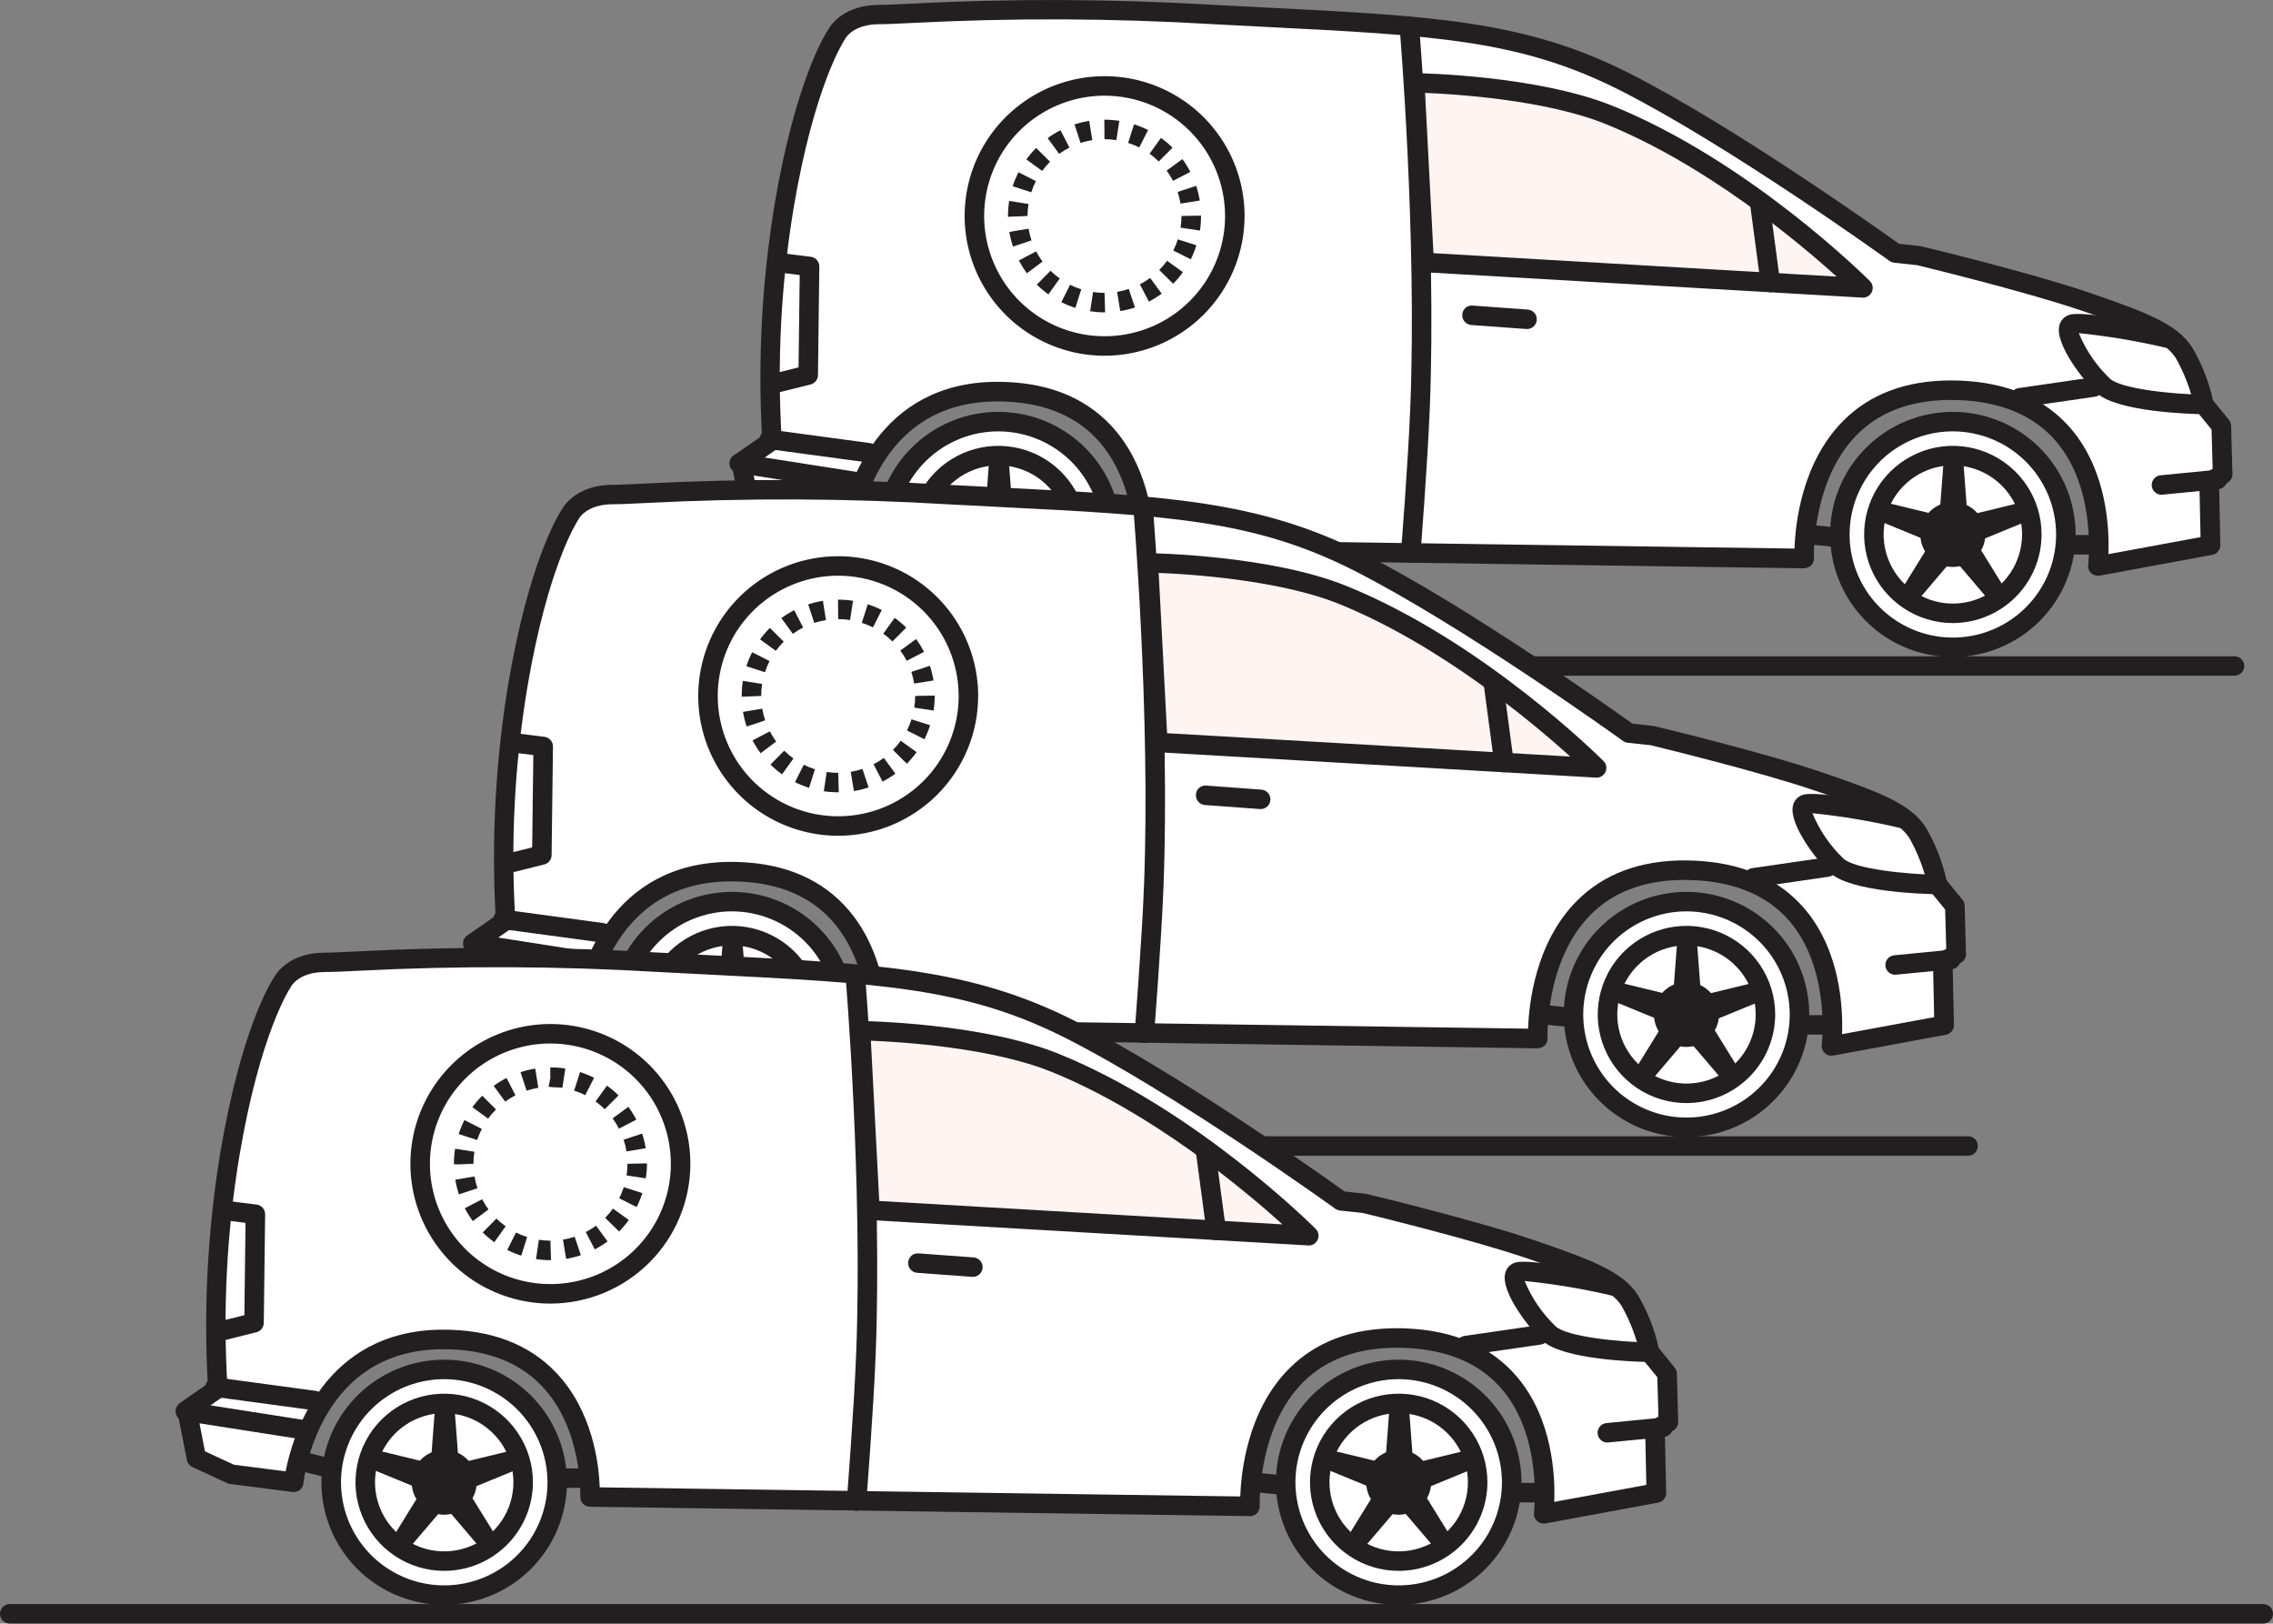 <svg xmlns="http://www.w3.org/2000/svg" fill="none" viewBox="0 0 1774 1267" height="1267" width="1774">
<rect x="0" y="0" width="1774" height="1267" fill="#808080" stroke="none"/>
<g clip-path="url(#clip0_3556_15689)">
<path fill="#231F20" d="M1743.96 527.339H1180.96C1178.94 527.339 1177 526.538 1175.57 525.113C1174.14 523.687 1173.34 521.754 1173.34 519.738C1173.34 517.722 1174.14 515.789 1175.57 514.363C1177 512.938 1178.94 512.137 1180.96 512.137H1743.96C1745.98 512.137 1747.91 512.938 1749.34 514.363C1750.77 515.789 1751.57 517.722 1751.57 519.738C1751.57 521.754 1750.77 523.687 1749.34 525.113C1747.91 526.538 1745.98 527.339 1743.96 527.339Z"></path>
<path fill="white" d="M661.773 417.077L612.97 410.806L585.758 398.257L578.414 360.604L602.515 343.879C598.675 282.716 601.838 221.317 611.942 160.87C628.713 61.527 652.792 27.016 652.792 27.016C652.792 27.016 660.128 11.331 686.298 11.331C773.158 6.442 860.225 6.442 947.084 11.331C1105.23 19.69 1180.64 19.691 1267.57 63.622C1354.49 107.554 1479.13 197.483 1479.13 197.483L1497.98 199.571C1497.98 199.571 1580.72 219.445 1626.8 235.129C1672.89 250.814 1693.82 259.194 1704.3 274.871C1711.65 287.556 1716.95 301.316 1720.01 315.646L1733.63 332.378L1734.67 370.017L1724.19 376.288L1725.25 425.443L1637.3 441.679C1637.3 441.679 1654.37 309.241 1528.89 304.591C1402.45 299.898 1408.13 435.911 1408.13 435.911L893.029 428.578C893.029 428.578 898.92 305.631 778.482 305.631C673.15 305.631 661.801 417.077 661.801 417.077"></path>
<path fill="#231F20" d="M1637.26 449.288C1636.18 449.29 1635.11 449.061 1634.13 448.617C1633.14 448.174 1632.26 447.526 1631.55 446.716C1630.83 445.906 1630.3 444.953 1629.99 443.921C1629.67 442.889 1629.58 441.801 1629.72 440.731C1629.78 440.144 1636.72 382.071 1604.8 344.545C1587.61 324.317 1561.97 313.437 1528.6 312.213C1495.09 311.003 1468.54 319.999 1449.52 339.038C1413.72 374.872 1415.67 435.005 1415.71 435.6C1415.75 436.63 1415.59 437.66 1415.22 438.625C1414.86 439.59 1414.3 440.47 1413.58 441.212C1412.03 442.581 1410.07 443.391 1408.01 443.512L892.908 436.187C891.888 436.17 890.881 435.949 889.948 435.537C889.014 435.125 888.173 434.53 887.474 433.787C886.775 433.045 886.232 432.171 885.877 431.215C885.522 430.26 885.363 429.243 885.409 428.225C885.409 427.701 887.422 375.382 855.326 341.876C837.159 322.893 811.301 313.268 778.482 313.268C681.145 313.268 669.811 413.616 669.379 417.891C669.274 418.901 668.97 419.881 668.483 420.773C667.996 421.665 667.337 422.451 666.543 423.086C665.755 423.72 664.845 424.187 663.87 424.457C662.895 424.727 661.875 424.795 660.872 424.657L612.069 418.394C611.301 418.298 610.553 418.083 609.851 417.757L582.639 405.222C581.542 404.716 580.581 403.957 579.834 403.009C579.087 402.06 578.577 400.949 578.343 399.765L571.007 362.111C570.725 360.661 570.872 359.16 571.428 357.79C571.984 356.421 572.926 355.242 574.14 354.397L594.696 340.164C591.413 279.825 594.707 219.309 604.52 159.681C620.604 64.358 643.414 27.582 646.342 23.137C648.348 19.507 658.654 3.794 686.383 3.794C692.054 3.794 700.156 3.383 710.987 2.838C789.801 -1.23 868.781 -0.907 947.559 3.808L987.41 5.854C1118.26 12.464 1190.35 16.102 1271.08 56.905C1352.14 97.864 1466.98 179.435 1482.02 190.207L1498.89 192.075C1500.66 192.443 1583.44 212.374 1629.31 227.974C1676.89 244.182 1698.98 253.135 1710.7 270.724C1718.35 283.622 1723.89 297.657 1727.1 312.298L1739.6 327.636C1740.65 328.938 1741.25 330.548 1741.3 332.222L1742.35 369.861C1742.39 371.21 1742.07 372.544 1741.42 373.727C1740.77 374.909 1739.81 375.896 1738.65 376.586L1731.96 380.599L1732.92 425.337C1732.96 427.142 1732.35 428.902 1731.21 430.302C1730.07 431.702 1728.46 432.649 1726.69 432.973L1638.73 449.217C1638.25 449.288 1637.75 449.312 1637.26 449.288ZM1522.54 296.883C1524.72 296.883 1526.92 296.926 1529.16 296.996C1567.04 298.412 1596.42 311.109 1616.49 334.777C1644.46 367.738 1646.34 412.476 1645.55 432.45L1717.44 419.179L1716.54 376.5C1716.51 375.158 1716.84 373.833 1717.49 372.659C1718.14 371.484 1719.09 370.502 1720.24 369.812L1726.91 365.813L1726.05 335.202L1714.07 320.473C1713.3 319.53 1712.77 318.419 1712.52 317.232C1709.66 303.852 1704.74 290.995 1697.94 279.118C1688.81 265.416 1668.48 257.389 1624.32 242.313C1579.09 226.933 1497 207.158 1496.17 206.925L1478.27 205.007C1476.96 204.853 1475.71 204.366 1474.65 203.591C1473.41 202.685 1349.5 113.491 1264.12 70.352C1186.28 31.021 1119.52 27.646 986.559 20.929L946.673 18.869C868.417 14.191 789.959 13.876 711.667 17.928C700.489 18.487 692.146 18.883 686.291 18.883C665.735 18.883 659.866 29.833 659.625 30.307C659.453 30.653 659.256 30.987 659.036 31.305C658.817 31.623 635.645 66.276 619.434 162.087C609.508 221.903 606.378 282.647 610.106 343.164C610.218 344.5 609.977 345.841 609.407 347.055C608.838 348.268 607.959 349.311 606.86 350.079L586.842 363.958L592.512 392.935L615.132 403.353L655.471 408.534C660.589 382.261 684.363 297.966 778.489 297.966C815.695 297.966 845.268 309.191 866.434 331.359C895.446 361.743 900.025 403.714 900.621 421.019L1400.55 428.097C1401.18 409.122 1406.11 360.965 1438.69 328.301C1459.5 307.457 1487.7 296.897 1522.53 296.897L1522.54 296.883Z"></path>
<path fill="#FEF4F1" d="M1453.96 224.656L1111.49 204.796L1104.17 64.656C1104.17 64.656 1197.27 65.951 1256.02 89.761C1361.81 132.631 1453.96 224.656 1453.96 224.656Z"></path>
<path fill="#231F20" d="M1453.97 232.261C1453.82 232.261 1453.67 232.261 1453.53 232.261L1111.06 212.394C1109.19 212.285 1107.42 211.49 1106.1 210.161C1104.78 208.833 1104 207.065 1103.91 205.196L1096.57 65.056C1096.52 64.018 1096.68 62.98 1097.05 62.007C1097.41 61.033 1097.98 60.145 1098.7 59.395C1100.23 57.994 1102.21 57.17 1104.28 57.066C1108.15 57.116 1199.5 58.659 1258.9 82.737C1364.91 125.678 1455.55 215.509 1459.36 219.302C1460.43 220.367 1461.15 221.722 1461.44 223.196C1461.74 224.671 1461.58 226.198 1461.01 227.587C1460.43 228.976 1459.46 230.162 1458.21 230.998C1456.95 231.834 1455.48 232.281 1453.98 232.283L1453.97 232.261ZM1118.76 197.58L1433.41 215.841C1403.19 188.521 1331.54 128.566 1253.17 96.801C1206.39 77.833 1135.96 73.444 1112.21 72.502L1118.76 197.58Z"></path>
<path fill="white" d="M1101.01 431.749C1101.01 431.749 1106.61 361.644 1108.35 316.715C1113.58 181.82 1099.96 20.766 1099.96 20.766"></path>
<path fill="#231F20" d="M1101.03 439.33C1100.82 439.34 1100.62 439.34 1100.42 439.33C1099.42 439.253 1098.45 438.979 1097.56 438.526C1096.66 438.073 1095.87 437.449 1095.22 436.688C1094.57 435.928 1094.08 435.047 1093.77 434.096C1093.46 433.146 1093.35 432.144 1093.43 431.148C1093.47 430.44 1099.03 360.689 1100.74 316.418C1105.89 183.555 1092.52 23.01 1092.38 21.404C1092.27 20.396 1092.37 19.377 1092.66 18.406C1092.95 17.436 1093.44 16.533 1094.09 15.752C1094.73 14.971 1095.53 14.327 1096.43 13.857C1097.33 13.388 1098.31 13.103 1099.32 13.019C1100.33 12.934 1101.35 13.053 1102.32 13.367C1103.28 13.681 1104.18 14.184 1104.94 14.847C1105.71 15.51 1106.34 16.319 1106.79 17.227C1107.24 18.135 1107.5 19.125 1107.56 20.136C1107.71 21.743 1121.16 183.193 1115.97 317.019C1114.23 361.609 1108.68 431.678 1108.62 432.386C1108.45 434.282 1107.58 436.048 1106.18 437.334C1104.77 438.619 1102.93 439.331 1101.03 439.33Z"></path>
<path fill="#231F20" d="M1719.98 323.247H1719.87C1708.71 323.063 1652.24 321.407 1636.27 306.579C1626.61 297.626 1603.77 268.904 1607.21 254.204C1607.64 252.188 1608.61 250.326 1610.02 248.817C1611.43 247.309 1613.22 246.21 1615.2 245.639C1626.32 242.284 1675.07 252.463 1695.48 256.964C1697.45 257.4 1699.17 258.602 1700.26 260.304C1701.34 262.006 1701.71 264.07 1701.27 266.041C1700.83 268.012 1699.63 269.728 1697.93 270.814C1696.22 271.899 1694.15 272.263 1692.18 271.827C1669.23 266.321 1645.93 262.37 1622.45 260C1627.96 273.365 1636.21 285.432 1646.67 295.431C1655.29 303.443 1694.83 307.619 1720.14 308.043C1722.16 308.06 1724.09 308.877 1725.51 310.315C1726.92 311.752 1727.71 313.693 1727.69 315.709C1727.68 317.725 1726.86 319.652 1725.42 321.065C1723.98 322.479 1722.03 323.264 1720.02 323.247H1719.98Z"></path>
<path fill="#231F20" d="M677.927 360.895C677.583 360.896 677.24 360.874 676.899 360.831L599.402 350.385C598.411 350.253 597.455 349.927 596.59 349.425C595.725 348.924 594.967 348.256 594.36 347.462C593.753 346.668 593.309 345.762 593.053 344.797C592.796 343.831 592.733 342.825 592.867 341.835C593.179 339.856 594.244 338.074 595.838 336.858C597.433 335.643 599.436 335.088 601.43 335.309L678.926 345.763C680.845 346.012 682.597 346.982 683.825 348.476C685.054 349.969 685.666 351.873 685.539 353.801C685.412 355.729 684.554 357.536 683.14 358.855C681.726 360.175 679.862 360.899 677.927 360.895Z"></path>
<path fill="#231F20" d="M1576.49 318.004C1574.56 318.016 1572.69 317.294 1571.27 315.983C1569.85 314.672 1568.99 312.871 1568.85 310.945C1568.71 309.02 1569.31 307.113 1570.53 305.614C1571.75 304.114 1573.49 303.134 1575.41 302.871L1633.01 294.513C1635.01 294.222 1637.04 294.736 1638.66 295.943C1640.28 297.15 1641.36 298.949 1641.65 300.946C1641.94 302.944 1641.42 304.974 1640.21 306.592C1639.01 308.21 1637.2 309.283 1635.2 309.574L1577.6 317.926C1577.24 317.978 1576.86 318.004 1576.49 318.004Z"></path>
<path fill="white" d="M760.449 168.529C760.452 148.459 766.415 128.84 777.584 112.153C788.753 95.467 804.627 82.462 823.198 74.784C841.769 67.105 862.204 65.097 881.918 69.014C901.631 72.931 919.739 82.598 933.952 96.791C948.164 110.984 957.842 129.066 961.762 148.751C965.682 168.436 963.669 188.839 955.976 207.382C948.284 225.924 935.257 241.772 918.544 252.922C901.831 264.072 882.182 270.024 862.082 270.024C848.734 270.023 835.517 267.397 823.186 262.296C810.855 257.195 799.651 249.719 790.214 240.294C780.776 230.869 773.29 219.681 768.183 207.368C763.076 195.054 760.448 181.857 760.449 168.529Z"></path>
<path fill="#231F20" d="M862.109 277.617C840.503 277.617 819.382 271.22 801.417 259.234C783.452 247.249 769.449 230.213 761.181 210.281C752.912 190.349 750.748 168.417 754.963 147.257C759.178 126.097 769.581 106.661 784.859 91.405C800.136 76.149 819.601 65.76 840.792 61.55C861.983 57.34 883.949 59.499 903.911 67.754C923.873 76.009 940.935 89.99 952.94 107.928C964.945 125.865 971.353 146.954 971.355 168.528C971.325 197.45 959.805 225.179 939.324 245.63C918.844 266.082 891.074 277.585 862.109 277.617ZM862.109 74.656C843.516 74.657 825.34 80.164 809.881 90.48C794.422 100.795 782.373 115.457 775.258 132.61C768.144 149.763 766.283 168.638 769.911 186.846C773.54 205.055 782.494 221.78 795.642 234.908C808.791 248.036 825.542 256.975 843.778 260.597C862.014 264.218 880.917 262.359 898.095 255.254C915.273 248.149 929.955 236.117 940.285 220.68C950.615 205.243 956.129 187.094 956.129 168.528C956.099 143.64 946.183 119.78 928.557 102.181C910.932 84.583 887.035 74.684 862.109 74.656Z"></path>
<path fill="white" d="M794.388 168.53C794.389 155.16 798.361 142.091 805.802 130.975C813.242 119.859 823.816 111.196 836.187 106.081C848.558 100.966 862.17 99.628 875.303 102.238C888.435 104.847 900.498 111.287 909.965 120.742C919.432 130.197 925.879 142.243 928.489 155.356C931.1 168.469 929.758 182.061 924.633 194.412C919.508 206.764 910.829 217.321 899.695 224.748C888.561 232.175 875.471 236.138 862.081 236.137C853.191 236.136 844.387 234.386 836.174 230.988C827.96 227.59 820.498 222.61 814.212 216.333C807.926 210.055 802.94 202.601 799.539 194.4C796.137 186.198 794.387 177.407 794.388 168.53Z"></path>
<path fill="#231F20" d="M862.513 243.748H862.052C858.292 243.753 854.537 243.476 850.818 242.92L853.079 227.88C856.049 228.324 859.049 228.549 862.052 228.552L862.513 243.748ZM874.322 242.765L871.842 227.774C874.939 227.257 877.991 226.503 880.971 225.516L885.791 239.941C882.059 241.181 878.234 242.118 874.351 242.743L874.322 242.765ZM839.299 240.266C835.536 239.076 831.871 237.592 828.341 235.829L835.167 222.226C837.973 223.637 840.889 224.82 843.885 225.764L839.299 240.266ZM896.658 235.368L889.64 221.864C892.434 220.425 895.11 218.768 897.643 216.909L906.666 229.162C903.503 231.472 900.169 233.539 896.693 235.347L896.658 235.368ZM818.233 229.706C815.024 227.411 812 224.87 809.188 222.105L819.891 211.276C822.133 213.482 824.543 215.51 827.1 217.341L818.233 229.706ZM915.591 221.411L904.767 210.703C906.981 208.475 909.015 206.075 910.849 203.525L923.218 212.401C920.931 215.604 918.393 218.619 915.626 221.419L915.591 221.411ZM801.469 213.25C799.124 210.085 797.031 206.742 795.21 203.25L808.678 196.172C810.123 198.953 811.782 201.617 813.64 204.142L801.469 213.25ZM929.335 202.33L915.711 195.514C917.119 192.702 918.304 189.784 919.255 186.787L933.765 191.423C932.584 195.164 931.12 198.81 929.385 202.33H929.335ZM790.588 192.421C789.346 188.688 788.397 184.864 787.753 180.983L802.766 178.463C803.296 181.562 804.059 184.616 805.048 187.601L790.588 192.421ZM936.487 179.935L921.417 177.678C921.878 174.656 922.115 171.604 922.126 168.547L937.338 168.272C937.37 172.167 937.105 176.059 936.544 179.915L936.487 179.935ZM786.711 169.17V168.547C786.709 164.613 787.014 160.685 787.625 156.799L802.674 159.183C802.193 162.281 801.956 165.412 801.965 168.547L786.711 169.17ZM921.347 158.908C920.845 155.816 920.1 152.768 919.121 149.792L933.588 145.014C934.82 148.754 935.754 152.586 936.381 156.473L921.347 158.908ZM804.857 150.032L790.368 145.354C791.582 141.602 793.092 137.953 794.884 134.44L808.451 141.34C807.05 144.135 805.867 147.035 804.914 150.011L804.857 150.032ZM915.491 141.149C914.043 138.355 912.385 135.674 910.53 133.131L922.821 124.142C925.141 127.314 927.217 130.657 929.03 134.143L915.491 141.149ZM813.377 133.364L801.043 124.425C803.36 121.243 805.921 118.247 808.706 115.464L819.494 126.202C817.295 128.423 815.27 130.807 813.434 133.336L813.377 133.364ZM904.363 126.032C902.141 123.82 899.749 121.785 897.211 119.945L906.107 107.615C909.309 109.917 912.323 112.468 915.123 115.245L904.363 126.032ZM826.654 120.093L817.658 107.799C820.839 105.49 824.189 103.425 827.681 101.621L834.677 115.146C831.9 116.57 829.237 118.205 826.71 120.036L826.654 120.093ZM889.151 115.047C886.346 113.648 883.439 112.465 880.454 111.508L885.089 97.02C888.85 98.221 892.507 99.722 896.027 101.507L889.151 115.047ZM843.34 111.565L838.612 97.098C842.36 95.879 846.196 94.951 850.087 94.323L852.498 109.35C849.405 109.833 846.355 110.554 843.375 111.508L843.34 111.565ZM871.289 109.321C868.223 108.851 865.126 108.614 862.024 108.614L861.868 93.41H862.024C865.904 93.417 869.778 93.713 873.614 94.295L871.289 109.321Z"></path>
<path fill="#231F20" d="M1381.69 228.074C1379.85 228.068 1378.07 227.398 1376.68 226.185C1375.3 224.973 1374.4 223.301 1374.15 221.477L1365.78 158.74C1365.52 156.745 1366.06 154.73 1367.29 153.135C1368.52 151.539 1370.33 150.494 1372.32 150.227C1374.32 149.961 1376.34 150.494 1377.95 151.712C1379.55 152.929 1380.61 154.73 1380.88 156.723L1389.25 219.475C1389.52 221.472 1388.97 223.492 1387.75 225.091C1386.52 226.691 1384.71 227.74 1382.71 228.01C1382.37 228.052 1382.03 228.074 1381.69 228.074Z"></path>
<path fill="#231F20" d="M1686.98 386.081C1685.02 386.084 1683.13 385.334 1681.71 383.987C1680.3 382.64 1679.45 380.798 1679.35 378.846C1679.26 376.893 1679.92 374.978 1681.2 373.498C1682.48 372.019 1684.28 371.089 1686.23 370.9L1729.71 366.653C1730.72 366.531 1731.74 366.611 1732.72 366.889C1733.69 367.166 1734.6 367.636 1735.4 368.27C1736.19 368.903 1736.84 369.688 1737.33 370.579C1737.81 371.47 1738.11 372.448 1738.21 373.456C1738.31 374.464 1738.21 375.482 1737.91 376.451C1737.61 377.419 1737.12 378.318 1736.47 379.094C1735.82 379.871 1735.02 380.509 1734.11 380.973C1733.21 381.436 1732.23 381.715 1731.21 381.793L1687.73 386.039C1687.48 386.067 1687.22 386.081 1686.98 386.081Z"></path>
<path fill="#231F20" d="M1191.82 256.753C1191.63 256.764 1191.44 256.764 1191.25 256.753L1148.31 253.625C1147.31 253.552 1146.34 253.285 1145.44 252.836C1144.55 252.388 1143.75 251.767 1143.1 251.011C1142.44 250.255 1141.95 249.379 1141.63 248.431C1141.32 247.482 1141.2 246.481 1141.27 245.485C1141.31 244.479 1141.56 243.492 1142 242.585C1142.44 241.678 1143.06 240.871 1143.82 240.212C1144.59 239.554 1145.48 239.058 1146.44 238.757C1147.4 238.455 1148.42 238.353 1149.42 238.458L1192.36 241.593C1194.32 241.74 1196.15 242.639 1197.47 244.103C1198.78 245.567 1199.47 247.482 1199.4 249.446C1199.33 251.41 1198.5 253.269 1197.09 254.636C1195.67 256.002 1193.78 256.769 1191.82 256.775V256.753Z"></path>
<path fill="#231F20" d="M601.444 307.578C599.586 307.574 597.793 306.892 596.403 305.66C595.013 304.428 594.122 302.732 593.897 300.89C593.672 299.048 594.129 297.187 595.182 295.658C596.235 294.129 597.812 293.038 599.615 292.588L623.248 286.692L624.141 214.641L605.754 212.355C604.743 212.253 603.763 211.951 602.871 211.466C601.978 210.981 601.192 210.323 600.559 209.53C599.925 208.737 599.456 207.826 599.181 206.85C598.905 205.874 598.827 204.853 598.953 203.846C599.078 202.84 599.403 201.868 599.91 200.989C600.417 200.11 601.094 199.341 601.903 198.727C602.711 198.113 603.635 197.667 604.619 197.415C605.603 197.162 606.627 197.109 607.632 197.258L632.789 200.386C634.647 200.622 636.353 201.532 637.583 202.943C638.813 204.354 639.481 206.167 639.459 208.037L638.396 292.744C638.374 294.423 637.796 296.049 636.752 297.366C635.709 298.683 634.258 299.619 632.626 300.026L603.301 307.359C602.693 307.504 602.07 307.578 601.444 307.578Z"></path>
<path fill="white" d="M691.004 417.077C691.004 399.66 696.176 382.635 705.866 368.154C715.556 353.672 729.329 342.385 745.443 335.72C761.558 329.054 779.29 327.31 796.397 330.707C813.505 334.104 829.219 342.489 841.554 354.803C853.888 367.118 862.289 382.807 865.693 399.889C869.098 416.97 867.353 434.675 860.68 450.767C854.008 466.858 842.706 480.612 828.205 490.29C813.703 499.968 796.653 505.135 779.211 505.138C767.628 505.141 756.158 502.865 745.456 498.44C734.753 494.016 725.029 487.53 716.838 479.352C708.647 471.175 702.149 461.466 697.717 450.78C693.284 440.095 691.003 428.642 691.004 417.077Z"></path>
<path fill="#231F20" d="M779.197 512.747C760.249 512.747 741.726 507.137 725.971 496.626C710.216 486.115 697.937 471.174 690.685 453.695C683.433 436.215 681.536 416.981 685.232 398.424C688.928 379.867 698.052 362.822 711.45 349.443C724.848 336.064 741.918 326.953 760.502 323.261C779.086 319.569 798.349 321.462 815.856 328.702C833.362 335.941 848.325 348.201 858.853 363.932C869.382 379.663 875.001 398.157 875.003 417.077C874.973 442.44 864.87 466.756 846.91 484.691C828.949 502.626 804.598 512.715 779.197 512.747ZM779.197 336.632C763.259 336.629 747.678 341.346 734.424 350.186C721.171 359.026 710.84 371.592 704.74 386.295C698.639 400.997 697.042 417.176 700.151 432.785C703.259 448.394 710.935 462.732 722.205 473.985C733.475 485.239 747.834 492.902 763.466 496.006C779.098 499.11 795.302 497.515 810.026 491.424C824.751 485.332 837.336 475.018 846.189 461.784C855.042 448.55 859.766 432.992 859.763 417.077C859.731 395.752 851.233 375.31 836.13 360.232C821.028 345.153 800.554 336.662 779.197 336.632Z"></path>
<path fill="white" d="M717.558 417.077C717.559 404.908 721.174 393.012 727.946 382.894C734.718 372.776 744.343 364.89 755.603 360.233C766.864 355.577 779.254 354.359 791.207 356.733C803.161 359.108 814.141 364.968 822.759 373.573C831.377 382.179 837.247 393.143 839.625 405.078C842.003 417.014 840.783 429.386 836.119 440.63C831.456 451.873 823.558 461.483 813.425 468.245C803.292 475.007 791.378 478.617 779.19 478.619C771.096 478.62 763.081 477.028 755.603 473.936C748.125 470.844 741.331 466.31 735.607 460.595C729.884 454.881 725.344 448.096 722.247 440.63C719.15 433.163 717.557 425.159 717.558 417.077Z"></path>
<path fill="#231F20" d="M779.19 486.226C765.495 486.228 752.107 482.174 740.718 474.577C729.33 466.981 720.454 456.184 715.211 443.55C709.969 430.916 708.596 417.015 711.267 403.602C713.937 390.189 720.531 377.869 730.214 368.198C739.897 358.527 752.235 351.941 765.667 349.271C779.099 346.602 793.022 347.97 805.676 353.202C818.329 358.434 829.145 367.295 836.755 378.665C844.365 390.035 848.427 403.402 848.429 417.077C848.41 435.408 841.11 452.983 828.13 465.947C815.149 478.911 797.549 486.204 779.19 486.226ZM779.19 363.144C768.505 363.143 758.06 366.305 749.176 372.232C740.291 378.158 733.366 386.582 729.276 396.439C725.187 406.295 724.117 417.141 726.201 427.605C728.285 438.069 733.43 447.681 740.985 455.225C748.541 462.769 758.167 467.906 768.646 469.987C779.126 472.068 789.988 471 799.859 466.916C809.73 462.833 818.167 455.918 824.102 447.047C830.037 438.175 833.205 427.746 833.204 417.077C833.187 402.778 827.49 389.07 817.365 378.96C807.239 368.849 793.51 363.161 779.19 363.144Z"></path>
<path fill="white" d="M761.413 417.079C761.416 413.573 762.46 410.146 764.413 407.233C766.365 404.319 769.14 402.049 772.384 400.709C775.629 399.369 779.199 399.02 782.642 399.706C786.086 400.391 789.248 402.081 791.73 404.561C794.212 407.041 795.902 410.2 796.586 413.639C797.27 417.078 796.917 420.643 795.573 423.882C794.228 427.12 791.952 429.888 789.033 431.835C786.113 433.783 782.681 434.823 779.169 434.823C776.837 434.822 774.527 434.362 772.372 433.47C770.217 432.578 768.26 431.27 766.611 429.623C764.962 427.975 763.654 426.019 762.762 423.867C761.871 421.715 761.412 419.408 761.413 417.079Z"></path>
<path fill="#231F20" d="M779.19 442.423C774.171 442.425 769.263 440.942 765.089 438.16C760.914 435.378 757.659 431.422 755.736 426.792C753.813 422.163 753.308 417.068 754.285 412.152C755.262 407.236 757.677 402.721 761.225 399.175C764.772 395.63 769.293 393.214 774.216 392.235C779.138 391.255 784.241 391.755 788.879 393.672C793.517 395.588 797.481 398.835 800.271 403.001C803.061 407.167 804.55 412.065 804.552 417.077C804.544 423.793 801.871 430.233 797.117 434.984C792.363 439.735 785.916 442.41 779.19 442.423ZM779.19 406.949C777.183 406.948 775.221 407.541 773.552 408.653C771.883 409.765 770.582 411.347 769.813 413.198C769.044 415.049 768.843 417.086 769.234 419.051C769.625 421.016 770.592 422.822 772.011 424.239C773.43 425.656 775.238 426.62 777.206 427.011C779.174 427.402 781.214 427.2 783.068 426.433C784.922 425.665 786.506 424.366 787.62 422.7C788.734 421.033 789.328 419.074 789.327 417.07C789.323 414.387 788.253 411.816 786.353 409.92C784.453 408.024 781.876 406.951 779.19 406.949Z"></path>
<path fill="white" d="M779.673 359.293L783.663 411.809L834.905 399.367L786.123 419.39L813.81 464.206L779.673 424.068L745.528 464.206L773.215 419.39L724.434 399.367L775.689 411.809L779.673 359.293Z"></path>
<path fill="#231F20" d="M745.521 471.8C743.92 471.815 742.355 471.319 741.056 470.384C739.499 469.258 738.425 467.585 738.051 465.702C737.676 463.818 738.028 461.864 739.035 460.228L762.016 423.042L721.534 406.423C719.75 405.701 718.306 404.331 717.494 402.589C716.681 400.846 716.559 398.862 717.153 397.033C717.746 395.205 719.012 393.669 720.695 392.735C722.377 391.801 724.351 391.538 726.22 391.999L768.75 402.318L772.067 358.741C772.211 356.828 773.073 355.04 774.48 353.736C775.888 352.431 777.738 351.707 779.659 351.707C781.579 351.707 783.429 352.431 784.837 353.736C786.245 355.04 787.107 356.828 787.25 358.741L790.56 402.318L833.09 391.999C834.952 391.559 836.912 391.834 838.579 392.77C840.247 393.707 841.501 395.235 842.092 397.052C842.683 398.869 842.568 400.841 841.77 402.577C840.971 404.314 839.548 405.686 837.783 406.423L797.302 423.042L820.268 460.228C821.277 461.86 821.633 463.812 821.263 465.694C820.893 467.576 819.824 469.249 818.271 470.378C816.718 471.507 814.796 472.009 812.888 471.783C810.981 471.557 809.229 470.621 807.983 469.16L779.63 435.838L751.277 469.16C750.564 469.988 749.681 470.652 748.688 471.108C747.695 471.563 746.615 471.8 745.521 471.8Z"></path>
<path fill="white" d="M1435.94 417.077C1435.94 399.66 1441.12 382.635 1450.81 368.154C1460.5 353.672 1474.27 342.385 1490.38 335.72C1506.5 329.054 1524.23 327.31 1541.34 330.707C1558.44 334.104 1574.16 342.489 1586.49 354.803C1598.83 367.118 1607.23 382.807 1610.63 399.889C1614.04 416.97 1612.29 434.675 1605.62 450.767C1598.95 466.858 1587.65 480.612 1573.14 490.29C1558.64 499.968 1541.59 505.135 1524.15 505.138C1512.57 505.141 1501.1 502.865 1490.39 498.44C1479.69 494.016 1469.97 487.53 1461.78 479.352C1453.59 471.175 1447.09 461.466 1442.66 450.78C1438.22 440.095 1435.94 428.642 1435.94 417.077Z"></path>
<path fill="#231F20" d="M1524.15 512.747C1505.2 512.75 1486.68 507.142 1470.92 496.633C1455.16 486.123 1442.88 471.184 1435.63 453.704C1428.38 436.225 1426.48 416.99 1430.17 398.433C1433.86 379.875 1442.99 362.829 1456.38 349.448C1469.78 336.068 1486.85 326.955 1505.44 323.262C1524.02 319.569 1543.29 321.462 1560.79 328.701C1578.3 335.94 1593.26 348.199 1603.79 363.93C1614.32 379.661 1619.94 398.157 1619.94 417.077C1619.91 442.438 1609.81 466.752 1591.86 484.687C1573.9 502.622 1549.55 512.713 1524.15 512.747ZM1524.15 336.632C1508.21 336.629 1492.63 341.346 1479.38 350.186C1466.12 359.026 1455.79 371.592 1449.69 386.295C1443.59 400.997 1442 417.176 1445.1 432.785C1448.21 448.394 1455.89 462.732 1467.16 473.985C1478.43 485.239 1492.79 492.902 1508.42 496.006C1524.05 499.11 1540.26 497.515 1554.98 491.424C1569.7 485.332 1582.29 475.018 1591.14 461.784C1600 448.55 1604.72 432.992 1604.72 417.077C1604.69 395.752 1596.19 375.308 1581.09 360.229C1565.98 345.15 1545.51 336.66 1524.15 336.632Z"></path>
<path fill="white" d="M1462.51 417.077C1462.51 404.908 1466.13 393.012 1472.9 382.894C1479.67 372.776 1489.3 364.89 1500.56 360.233C1511.82 355.577 1524.21 354.359 1536.16 356.733C1548.12 359.108 1559.1 364.968 1567.71 373.573C1576.33 382.179 1582.2 393.143 1584.58 405.078C1586.96 417.014 1585.74 429.386 1581.07 440.63C1576.41 451.873 1568.51 461.483 1558.38 468.245C1548.25 475.007 1536.33 478.617 1524.14 478.619C1516.05 478.62 1508.04 477.028 1500.56 473.936C1493.08 470.844 1486.28 466.31 1480.56 460.595C1474.84 454.881 1470.3 448.096 1467.2 440.63C1464.1 433.163 1462.51 425.159 1462.51 417.077Z"></path>
<path fill="#231F20" d="M1524.14 486.226C1510.45 486.228 1497.06 482.174 1485.67 474.577C1474.28 466.981 1465.41 456.184 1460.16 443.55C1454.92 430.916 1453.55 417.015 1456.22 403.602C1458.89 390.189 1465.48 377.869 1475.17 368.198C1484.85 358.527 1497.19 351.941 1510.62 349.271C1524.05 346.602 1537.98 347.97 1550.63 353.202C1563.28 358.434 1574.1 367.295 1581.71 378.665C1589.32 390.035 1593.38 403.402 1593.38 417.077C1593.36 435.408 1586.06 452.983 1573.08 465.947C1560.1 478.911 1542.5 486.204 1524.14 486.226ZM1524.14 363.144C1513.46 363.142 1503.01 366.303 1494.13 372.228C1485.24 378.154 1478.32 386.577 1474.22 396.434C1470.13 406.29 1469.06 417.137 1471.15 427.601C1473.23 438.065 1478.37 447.678 1485.93 455.222C1493.48 462.767 1503.11 467.905 1513.59 469.987C1524.07 472.069 1534.93 471 1544.8 466.916C1554.67 462.833 1563.11 455.919 1569.05 447.047C1574.98 438.176 1578.15 427.746 1578.15 417.077C1578.13 402.781 1572.43 389.076 1562.31 378.966C1552.19 368.857 1538.46 363.167 1524.14 363.144Z"></path>
<path fill="white" d="M1506.35 417.079C1506.36 413.573 1507.4 410.146 1509.35 407.233C1511.3 404.319 1514.08 402.049 1517.32 400.709C1520.57 399.369 1524.14 399.02 1527.58 399.706C1531.02 400.391 1534.19 402.081 1536.67 404.561C1539.15 407.041 1540.84 410.2 1541.53 413.639C1542.21 417.078 1541.86 420.643 1540.51 423.882C1539.17 427.12 1536.89 429.888 1533.97 431.835C1531.05 433.783 1527.62 434.823 1524.11 434.823C1521.78 434.822 1519.47 434.362 1517.31 433.47C1515.16 432.578 1513.2 431.27 1511.55 429.623C1509.9 427.975 1508.59 426.019 1507.7 423.867C1506.81 421.715 1506.35 419.408 1506.35 417.079Z"></path>
<path fill="#231F20" d="M1524.14 442.423C1519.12 442.425 1514.21 440.942 1510.04 438.16C1505.86 435.378 1502.61 431.422 1500.68 426.792C1498.76 422.163 1498.26 417.068 1499.23 412.152C1500.21 407.236 1502.62 402.721 1506.17 399.175C1509.72 395.63 1514.24 393.214 1519.16 392.235C1524.09 391.255 1529.19 391.755 1533.83 393.672C1538.46 395.588 1542.43 398.835 1545.22 403.001C1548.01 407.167 1549.5 412.065 1549.5 417.077C1549.49 423.794 1546.82 430.234 1542.07 434.986C1537.31 439.737 1530.86 442.411 1524.14 442.423ZM1524.14 406.949C1522.13 406.948 1520.17 407.541 1518.5 408.653C1516.83 409.765 1515.53 411.347 1514.76 413.198C1513.99 415.049 1513.79 417.086 1514.18 419.051C1514.57 421.016 1515.54 422.822 1516.96 424.239C1518.38 425.656 1520.18 426.62 1522.15 427.011C1524.12 427.402 1526.16 427.2 1528.01 426.433C1529.87 425.665 1531.45 424.366 1532.57 422.7C1533.68 421.033 1534.27 419.074 1534.27 417.07C1534.27 414.388 1533.2 411.818 1531.3 409.922C1529.4 408.027 1526.82 406.953 1524.14 406.949Z"></path>
<path fill="white" d="M1524.6 359.293L1528.6 411.809L1579.84 399.367L1531.05 419.39L1558.74 464.206L1524.6 424.068L1490.46 464.206L1518.15 419.39L1469.37 399.367L1520.62 411.809L1524.6 359.293Z"></path>
<path fill="#231F20" d="M1490.47 471.8C1488.86 471.815 1487.3 471.319 1486 470.384C1484.44 469.258 1483.36 467.585 1482.99 465.702C1482.62 463.818 1482.97 461.864 1483.97 460.228L1506.95 423.042L1466.47 406.423C1464.71 405.688 1463.28 404.314 1462.48 402.577C1461.68 400.839 1461.56 398.864 1462.16 397.045C1462.75 395.226 1464.01 393.697 1465.68 392.762C1467.35 391.827 1469.31 391.554 1471.17 391.999L1513.7 402.318L1517.01 358.741C1517.16 356.828 1518.02 355.04 1519.43 353.736C1520.83 352.431 1522.68 351.707 1524.6 351.707C1526.53 351.707 1528.38 352.431 1529.78 353.736C1531.19 355.04 1532.05 356.828 1532.2 358.741L1535.52 402.318L1578.05 391.999C1579.92 391.538 1581.89 391.801 1583.58 392.735C1585.26 393.669 1586.52 395.205 1587.12 397.033C1587.71 398.862 1587.59 400.846 1586.78 402.589C1585.96 404.331 1584.52 405.701 1582.74 406.423L1542.25 423.042L1565.24 460.228C1566.26 461.861 1566.62 463.819 1566.25 465.709C1565.89 467.598 1564.81 469.279 1563.26 470.411C1561.7 471.544 1559.77 472.045 1557.85 471.813C1555.94 471.58 1554.19 470.632 1552.94 469.16L1524.59 435.838L1496.24 469.16C1495.52 469.991 1494.64 470.658 1493.64 471.114C1492.65 471.569 1491.56 471.804 1490.47 471.8Z"></path>
<path fill="#231F20" d="M687.596 413.205C686.97 413.207 686.346 413.131 685.738 412.979L665.09 407.826C664.12 407.583 663.208 407.152 662.405 406.557C661.601 405.963 660.923 405.216 660.409 404.359C659.895 403.503 659.555 402.554 659.409 401.566C659.262 400.579 659.311 399.572 659.554 398.604C659.797 397.635 660.229 396.724 660.825 395.922C661.42 395.12 662.168 394.443 663.026 393.929C663.884 393.416 664.834 393.076 665.823 392.93C666.812 392.783 667.82 392.833 668.79 393.076L689.424 398.229C691.233 398.672 692.815 399.761 693.873 401.291C694.931 402.82 695.391 404.684 695.166 406.53C694.94 408.375 694.046 410.075 692.651 411.306C691.256 412.537 689.458 413.208 687.596 413.205Z"></path>
<path fill="#231F20" d="M888.882 421.452H870.282C868.302 421.391 866.424 420.564 865.045 419.144C863.666 417.724 862.895 415.825 862.895 413.847C862.895 411.869 863.666 409.97 865.045 408.55C866.424 407.13 868.302 406.303 870.282 406.242H888.882C890.861 406.303 892.74 407.13 894.119 408.55C895.498 409.97 896.269 411.869 896.269 413.847C896.269 415.825 895.498 417.724 894.119 419.144C892.74 420.564 890.861 421.391 888.882 421.452Z"></path>
<path fill="#231F20" d="M1430.81 426.603C1430.56 426.603 1430.29 426.603 1430.05 426.603L1409.4 424.544C1407.39 424.343 1405.54 423.352 1404.26 421.79C1402.98 420.228 1402.37 418.222 1402.57 416.213C1402.77 414.205 1403.77 412.358 1405.33 411.08C1406.89 409.802 1408.9 409.196 1410.91 409.397L1431.56 411.464C1433.5 411.652 1435.3 412.579 1436.58 414.053C1437.86 415.527 1438.52 417.436 1438.43 419.384C1438.34 421.332 1437.5 423.171 1436.09 424.52C1434.68 425.869 1432.8 426.625 1430.85 426.631L1430.81 426.603Z"></path>
<path fill="#231F20" d="M1633.13 432.76H1616.62C1614.6 432.76 1612.66 431.959 1611.23 430.532C1609.8 429.105 1609 427.17 1609 425.152C1609 423.134 1609.8 421.199 1611.23 419.772C1612.66 418.345 1614.6 417.543 1616.62 417.543H1633.13C1635.15 417.543 1637.09 418.345 1638.51 419.772C1639.94 421.199 1640.75 423.134 1640.75 425.152C1640.75 427.17 1639.94 429.105 1638.51 430.532C1637.09 431.959 1635.15 432.76 1633.13 432.76Z"></path>
<path fill="#231F20" d="M667.627 383.424C667.227 383.425 666.829 383.389 666.436 383.318L575.939 369.162C574.926 369.038 573.948 368.711 573.064 368.202C572.18 367.692 571.407 367.011 570.792 366.197C570.177 365.384 569.732 364.455 569.484 363.466C569.235 362.477 569.189 361.449 569.346 360.442C569.504 359.435 569.863 358.47 570.402 357.604C570.942 356.738 571.649 355.99 572.484 355.403C573.319 354.816 574.263 354.402 575.261 354.187C576.259 353.972 577.29 353.959 578.293 354.15L668.797 368.305C670.684 368.612 672.387 369.616 673.568 371.118C674.75 372.619 675.323 374.508 675.175 376.412C675.027 378.316 674.168 380.094 672.769 381.396C671.37 382.697 669.532 383.426 667.62 383.438L667.627 383.424Z"></path>
<path fill="#231F20" d="M1536.06 901.938H973.07C971.051 901.938 969.115 901.137 967.687 899.711C966.259 898.286 965.457 896.352 965.457 894.336C965.457 892.32 966.259 890.386 967.687 888.961C969.115 887.535 971.051 886.734 973.07 886.734H1536.06C1538.08 886.734 1540.01 887.535 1541.44 888.961C1542.87 890.386 1543.67 892.32 1543.67 894.336C1543.67 896.352 1542.87 898.286 1541.44 899.711C1540.01 901.137 1538.08 901.938 1536.06 901.938Z"></path>
<path fill="white" d="M453.886 791.674L405.083 785.41L377.857 772.854L370.521 735.214L394.621 718.482C390.781 657.32 393.944 595.919 404.048 535.473C420.805 436.13 444.898 401.612 444.898 401.612C444.898 401.612 452.221 385.928 478.405 385.928C565.263 381.045 652.326 381.045 739.184 385.928C897.324 394.301 972.744 394.3 1059.65 438.218C1146.56 482.135 1271.22 572.087 1271.22 572.087L1290.07 574.167C1290.07 574.167 1372.8 594.035 1418.9 609.719C1464.99 625.403 1485.92 633.783 1496.39 649.474C1503.74 662.158 1509.04 675.918 1512.1 690.249L1525.72 706.974L1526.76 744.627L1516.28 750.898L1517.33 800.053L1429.38 816.282C1429.38 816.282 1446.46 683.836 1320.99 679.2C1194.53 674.508 1200.22 810.507 1200.22 810.507L685.114 803.182C685.114 803.182 691.005 680.227 570.56 680.227C465.242 680.227 453.893 791.674 453.893 791.674"></path>
<path fill="#231F20" d="M1429.36 823.885C1428.28 823.885 1427.21 823.656 1426.22 823.212C1425.24 822.768 1424.36 822.12 1423.64 821.31C1422.93 820.501 1422.4 819.549 1422.08 818.517C1421.76 817.486 1421.67 816.398 1421.8 815.327C1421.88 814.74 1428.81 756.674 1396.9 719.141C1379.71 698.913 1354.06 688.035 1320.67 686.796C1287.29 685.558 1260.59 694.581 1241.55 713.691C1205.71 749.66 1207.78 809.566 1207.81 810.168C1207.86 811.199 1207.69 812.23 1207.33 813.196C1206.96 814.162 1206.4 815.044 1205.69 815.788C1204.17 817.198 1202.19 818.014 1200.12 818.088L685.015 810.777C683.993 810.762 682.985 810.542 682.051 810.13C681.116 809.719 680.274 809.124 679.574 808.382C678.874 807.639 678.33 806.763 677.975 805.807C677.62 804.851 677.461 803.833 677.508 802.814C677.508 802.29 679.528 749.957 647.418 716.416C629.251 697.441 603.407 687.808 570.574 687.808C473.513 687.808 461.924 788.178 461.471 792.446C461.371 793.456 461.068 794.436 460.581 795.327C460.094 796.218 459.432 797.002 458.635 797.633C457.835 798.259 456.919 798.72 455.94 798.99C454.96 799.26 453.937 799.333 452.929 799.204L404.126 792.941C403.357 792.846 402.609 792.631 401.907 792.304L374.681 779.748C373.591 779.238 372.637 778.478 371.898 777.53C371.159 776.581 370.655 775.471 370.428 774.291L363.092 736.658C362.808 735.21 362.953 733.71 363.51 732.343C364.066 730.975 365.01 729.798 366.225 728.958L386.781 714.689C383.499 654.351 386.791 593.835 396.598 534.207C412.682 438.912 435.492 402.144 438.419 397.685C440.425 394.047 450.732 378.32 478.454 378.32C484.125 378.32 492.241 377.909 503.072 377.372C581.886 373.299 660.866 373.618 739.645 378.327L779.601 380.387C910.402 387.004 982.455 390.656 1063.13 431.438C1144.2 472.39 1259.02 553.961 1274.08 564.741L1290.95 566.609C1292.72 566.977 1375.49 586.901 1421.38 602.522C1468.92 618.701 1491 627.633 1502.76 645.242C1510.4 658.153 1515.94 672.197 1519.16 686.845L1531.66 702.176C1532.71 703.475 1533.31 705.084 1533.36 706.755L1534.4 744.409C1534.44 745.756 1534.12 747.09 1533.47 748.272C1532.83 749.454 1531.87 750.442 1530.71 751.133L1524.02 755.146L1524.98 799.87C1525.02 801.675 1524.42 803.435 1523.27 804.835C1522.13 806.235 1520.53 807.182 1518.75 807.507L1430.8 823.75C1430.32 823.839 1429.84 823.884 1429.36 823.885ZM1314.66 671.473C1316.83 671.473 1319.02 671.51 1321.24 671.586C1359.13 673.001 1388.52 685.741 1408.58 709.374C1436.55 742.342 1438.43 787.073 1437.64 807.047L1509.54 793.776L1508.63 751.104C1508.6 749.763 1508.93 748.439 1509.58 747.265C1510.23 746.092 1511.17 745.111 1512.33 744.423L1518.98 740.423L1518.13 709.799L1506.15 695.077C1505.38 694.132 1504.85 693.022 1504.59 691.835C1501.73 678.45 1496.81 665.587 1490.01 653.7C1480.86 639.991 1460.55 631.972 1416.4 616.946C1371.17 601.545 1289.08 581.777 1288.25 581.557L1270.34 579.646C1269.03 579.491 1267.79 579.004 1266.72 578.231C1265.48 577.325 1141.58 488.131 1056.2 444.978C978.372 405.668 911.671 402.278 778.744 395.554L738.766 393.501C660.504 388.825 582.042 388.509 503.745 392.553C492.574 393.098 484.231 393.509 478.369 393.509C457.848 393.509 451.951 404.465 451.71 404.939C451.536 405.291 451.339 405.631 451.121 405.958C450.902 406.262 427.695 440.915 411.519 536.705C401.597 596.522 398.464 657.264 402.177 717.782C402.292 719.115 402.053 720.455 401.485 721.666C400.916 722.878 400.037 723.918 398.937 724.683L378.92 738.598L384.591 767.553L407.209 777.993L447.549 783.173C452.667 756.894 476.441 672.598 570.553 672.598C607.759 672.598 637.346 683.823 658.504 705.99C687.517 736.382 692.096 778.353 692.698 795.666L1192.62 802.743C1193.25 783.768 1198.18 735.618 1230.77 702.947C1251.61 682.068 1279.83 671.451 1314.67 671.451L1314.66 671.473Z"></path>
<path fill="#FEF4F1" d="M1246.07 599.257L903.597 579.397L896.261 439.258C896.261 439.258 989.373 440.539 1048.13 464.356C1153.91 507.233 1246.07 599.257 1246.07 599.257Z"></path>
<path fill="#231F20" d="M1246.08 606.852H1245.64L903.165 586.992C901.293 586.886 899.525 586.092 898.204 584.763C896.882 583.434 896.099 581.664 896.006 579.794L888.662 439.655C888.615 438.617 888.778 437.579 889.144 436.606C889.509 435.633 890.069 434.743 890.789 433.992C892.351 432.626 894.318 431.809 896.389 431.664C900.252 431.721 991.613 433.256 1051.02 457.328C1157.01 500.275 1247.66 590.085 1251.48 593.886C1252.54 594.95 1253.27 596.304 1253.56 597.778C1253.85 599.253 1253.7 600.781 1253.12 602.169C1252.55 603.558 1251.57 604.744 1250.32 605.579C1249.07 606.414 1247.6 606.86 1246.09 606.86L1246.08 606.852ZM910.863 572.172L1225.52 590.41C1195.3 563.104 1123.65 503.156 1045.28 471.377C998.496 452.423 928.052 448.021 904.32 447.094L910.863 572.172Z"></path>
<path fill="white" d="M893.128 806.312C893.128 806.312 898.721 736.242 900.464 691.284C905.696 556.375 892.079 395.336 892.079 395.336"></path>
<path fill="#231F20" d="M893.142 813.923C892.934 813.934 892.727 813.934 892.519 813.923C890.506 813.763 888.64 812.81 887.331 811.276C886.021 809.742 885.376 807.751 885.536 805.741C885.586 805.034 891.151 735.283 892.859 691.033C898.005 558.156 884.629 397.626 884.495 396.019C884.373 394.034 885.034 392.08 886.337 390.576C887.64 389.072 889.481 388.137 891.466 387.972C893.45 387.806 895.421 388.423 896.956 389.69C898.491 390.957 899.468 392.774 899.678 394.751C899.812 396.358 913.273 557.794 908.085 691.635C906.348 736.224 900.791 806.244 900.727 806.952C900.567 808.851 899.699 810.622 898.295 811.913C896.89 813.204 895.051 813.921 893.142 813.923Z"></path>
<path fill="#231F20" d="M1512.09 697.842H1511.98C1500.82 697.673 1444.36 696.017 1428.38 681.175C1416.55 670.218 1396.11 642.551 1399.32 628.799C1399.75 626.781 1400.71 624.917 1402.12 623.405C1403.52 621.893 1405.31 620.791 1407.29 620.215C1418.45 616.839 1467.18 627.058 1487.58 631.588C1489.55 632.024 1491.27 633.226 1492.36 634.928C1493.44 636.631 1493.81 638.694 1493.37 640.665C1492.93 642.636 1491.73 644.353 1490.03 645.439C1488.32 646.524 1486.25 646.888 1484.28 646.451C1461.33 640.951 1438.03 636.997 1414.55 634.617C1420.06 647.985 1428.31 660.054 1438.77 670.048C1447.4 678.074 1486.93 682.251 1512.24 682.661C1514.26 682.678 1516.19 683.495 1517.61 684.933C1519.02 686.37 1519.81 688.311 1519.79 690.327C1519.77 692.343 1518.96 694.269 1517.52 695.683C1516.08 697.096 1514.13 697.881 1512.12 697.864L1512.09 697.842Z"></path>
<path fill="#231F20" d="M470.033 735.496C469.685 735.497 469.337 735.475 468.992 735.433L391.48 724.965C389.512 724.655 387.743 723.588 386.553 721.992C385.363 720.395 384.846 718.398 385.114 716.426C385.382 714.454 386.413 712.665 387.986 711.443C389.559 710.221 391.549 709.663 393.529 709.889L471.04 720.357C472.959 720.607 474.712 721.577 475.94 723.071C477.169 724.565 477.781 726.469 477.653 728.398C477.525 730.327 476.666 732.135 475.25 733.453C473.835 734.772 471.969 735.502 470.033 735.496Z"></path>
<path fill="#231F20" d="M1368.6 692.608C1366.67 692.607 1364.82 691.879 1363.41 690.569C1362 689.26 1361.15 687.466 1361.01 685.549C1360.87 683.632 1361.46 681.735 1362.67 680.238C1363.88 678.741 1365.61 677.757 1367.51 677.483L1425.11 669.124C1427.11 668.855 1429.13 669.377 1430.75 670.579C1432.36 671.78 1433.44 673.565 1433.75 675.551C1434.05 677.549 1433.53 679.581 1432.32 681.2C1431.12 682.82 1429.31 683.893 1427.31 684.185L1369.71 692.537C1369.34 692.586 1368.97 692.61 1368.6 692.608Z"></path>
<path fill="white" d="M552.556 543.137C552.556 523.066 558.516 503.445 569.684 486.757C580.851 470.069 596.724 457.062 615.295 449.381C633.866 441.7 654.301 439.691 674.015 443.606C693.73 447.522 711.839 457.187 726.053 471.379C740.266 485.571 749.946 503.653 753.867 523.339C757.789 543.024 755.776 563.429 748.084 581.972C740.392 600.515 727.365 616.364 710.652 627.515C693.939 638.666 674.289 644.618 654.188 644.618C627.233 644.618 601.383 633.925 582.323 614.894C563.263 595.863 552.556 570.051 552.556 543.137Z"></path>
<path fill="#231F20" d="M654.195 652.227C632.588 652.228 611.467 645.832 593.501 633.847C575.535 621.863 561.532 604.828 553.262 584.897C544.992 564.966 542.826 543.034 547.04 521.874C551.253 500.714 561.656 481.277 576.932 466.02C592.209 450.763 611.673 440.372 632.864 436.161C654.055 431.95 676.02 434.108 695.982 442.361C715.945 450.615 733.008 464.595 745.014 482.531C757.021 500.468 763.43 521.557 763.433 543.131C763.403 572.052 751.885 599.78 731.406 620.233C710.927 640.685 683.159 652.191 654.195 652.227ZM654.195 449.266C635.6 449.266 617.424 454.772 601.964 465.087C586.503 475.402 574.453 490.063 567.338 507.216C560.223 524.37 558.361 543.244 561.989 561.454C565.617 579.663 574.572 596.39 587.72 609.518C600.869 622.646 617.621 631.586 635.858 635.207C654.095 638.829 672.998 636.968 690.177 629.862C707.355 622.756 722.037 610.723 732.367 595.285C742.696 579.847 748.208 561.698 748.207 543.131C748.177 518.245 738.262 494.385 720.638 476.789C703.014 459.192 679.118 449.294 654.195 449.266Z"></path>
<path fill="white" d="M586.494 543.146C586.493 529.775 590.462 516.704 597.901 505.587C605.339 494.469 615.912 485.803 628.283 480.686C640.654 475.569 654.267 474.23 667.401 476.838C680.534 479.446 692.598 485.884 702.066 495.338C711.535 504.793 717.983 516.838 720.595 529.952C723.207 543.066 721.865 556.658 716.74 569.011C711.615 581.363 702.937 591.921 691.803 599.349C680.668 606.776 667.578 610.739 654.187 610.738C636.234 610.738 619.016 603.616 606.321 590.94C593.626 578.264 586.494 561.072 586.494 543.146Z"></path>
<path fill="#231F20" d="M654.649 618.305H654.188C650.428 618.308 646.672 618.031 642.953 617.476L645.2 602.444C648.176 602.883 651.18 603.103 654.188 603.101L654.649 618.305ZM666.458 617.321L663.977 602.33C667.073 601.809 670.125 601.055 673.107 600.072L677.927 614.497C674.187 615.755 670.352 616.706 666.458 617.342V617.321ZM631.442 614.822C627.677 613.636 624.012 612.152 620.483 610.385L627.309 596.781C630.114 598.197 633.03 599.38 636.028 600.32L631.442 614.822ZM688.8 609.924L681.783 596.42C684.574 594.977 687.25 593.321 689.786 591.466L698.809 603.717C695.638 606.047 692.292 608.13 688.8 609.946V609.924ZM610.375 604.263C607.164 601.969 604.14 599.424 601.331 596.654L612.034 585.825C614.275 588.032 616.685 590.06 619.243 591.89L610.375 604.263ZM707.733 595.961L696.91 585.252C699.124 583.026 701.156 580.626 702.984 578.074L715.36 586.95C713.062 590.169 710.511 593.2 707.733 596.017V595.961ZM593.611 587.799C591.266 584.634 589.174 581.291 587.352 577.799L600.82 570.721C602.263 573.503 603.922 576.168 605.782 578.69L593.611 587.799ZM721.477 576.879L707.854 570.063C709.259 567.252 710.444 564.337 711.398 561.343L725.907 565.972C724.718 569.734 723.242 573.399 721.492 576.936L721.477 576.879ZM582.738 566.97C581.495 563.237 580.547 559.413 579.903 555.532L594.916 553.013C595.445 556.112 596.208 559.166 597.198 562.15L582.738 566.97ZM728.637 554.485L713.567 552.227C714.027 549.205 714.264 546.154 714.276 543.097L729.494 542.821C729.513 546.734 729.231 550.643 728.651 554.513L728.637 554.485ZM578.86 543.72V543.104C578.858 539.17 579.164 535.241 579.775 531.355L594.809 533.733C594.334 536.834 594.097 539.967 594.1 543.104L578.86 543.72ZM713.489 533.457C712.998 530.362 712.254 527.314 711.263 524.341L725.73 519.563C726.982 523.3 727.93 527.133 728.566 531.022L713.489 533.457ZM597 524.581L582.518 519.903C583.728 516.15 585.237 512.5 587.033 508.989L600.6 515.89C599.182 518.704 597.981 521.621 597.006 524.616L597 524.581ZM707.648 515.692C706.199 512.899 704.541 510.221 702.686 507.68L714.977 498.691C717.297 501.861 719.373 505.202 721.187 508.685L707.648 515.692ZM605.534 507.906L593.2 498.967C595.516 495.785 598.078 492.789 600.863 490.006L611.651 500.736C609.434 502.962 607.392 505.355 605.541 507.892L605.534 507.906ZM696.519 500.574C694.3 498.363 691.909 496.332 689.367 494.501L698.263 482.165C701.466 484.466 704.481 487.017 707.279 489.795L696.519 500.574ZM618.81 494.635L609.815 482.341C612.998 480.036 616.348 477.971 619.838 476.163L626.834 489.695C624.036 491.131 621.355 492.785 618.817 494.642L618.81 494.635ZM681.308 489.589C678.504 488.187 675.597 487.004 672.611 486.05L677.246 471.562C681.006 472.763 684.664 474.264 688.184 476.049L681.308 489.589ZM635.496 486.107L630.768 471.64C634.516 470.42 638.353 469.493 642.244 468.865L644.654 483.892C641.551 484.393 638.491 485.136 635.503 486.114L635.496 486.107ZM663.446 483.856C660.38 483.387 657.283 483.15 654.181 483.148L654.025 467.945H654.181C658.059 467.952 661.93 468.247 665.763 468.83L663.446 483.856Z"></path>
<path fill="#231F20" d="M1173.8 602.692C1171.95 602.686 1170.18 602.015 1168.79 600.803C1167.4 599.591 1166.5 597.918 1166.26 596.095L1157.88 533.351C1157.61 531.35 1158.15 529.325 1159.38 527.72C1160.6 526.116 1162.42 525.065 1164.42 524.798C1166.43 524.53 1168.46 525.068 1170.06 526.294C1171.67 527.52 1172.72 529.333 1172.99 531.334L1181.36 594.092C1181.62 596.091 1181.08 598.111 1179.86 599.712C1178.63 601.313 1176.82 602.363 1174.82 602.635C1174.48 602.673 1174.14 602.693 1173.8 602.692Z"></path>
<path fill="#231F20" d="M1479.08 760.671C1477.12 760.665 1475.24 759.908 1473.83 758.558C1472.42 757.208 1471.58 755.368 1471.49 753.417C1471.4 751.467 1472.06 749.556 1473.34 748.081C1474.62 746.605 1476.42 745.678 1478.37 745.49L1521.85 741.243C1523.86 741.047 1525.87 741.656 1527.43 742.937C1528.99 744.218 1529.98 746.065 1530.18 748.073C1530.37 750.08 1529.76 752.084 1528.48 753.642C1527.2 755.2 1525.35 756.186 1523.34 756.382L1479.85 760.629C1479.58 760.665 1479.32 760.671 1479.08 760.671Z"></path>
<path fill="#231F20" d="M983.929 631.365C983.74 631.376 983.551 631.376 983.362 631.365L940.421 628.229C938.407 628.081 936.534 627.14 935.215 625.614C933.895 624.088 933.236 622.101 933.382 620.09C933.422 619.082 933.669 618.094 934.107 617.185C934.545 616.277 935.166 615.468 935.931 614.809C936.695 614.15 937.586 613.655 938.55 613.354C939.514 613.054 940.53 612.954 941.534 613.061L984.468 616.212C986.43 616.358 988.259 617.257 989.571 618.721C990.884 620.184 991.578 622.098 991.508 624.061C991.438 626.024 990.61 627.884 989.197 629.251C987.784 630.618 985.896 631.386 983.929 631.393V631.365Z"></path>
<path fill="#231F20" d="M393.543 682.173C391.684 682.171 389.89 681.49 388.499 680.259C387.107 679.028 386.215 677.331 385.989 675.488C385.763 673.645 386.22 671.784 387.273 670.254C388.327 668.724 389.903 667.632 391.707 667.183L415.34 661.287L416.247 589.243L397.86 586.957C395.883 586.673 394.097 585.626 392.886 584.041C391.674 582.455 391.135 580.459 391.383 578.48C391.631 576.502 392.647 574.699 394.212 573.461C395.777 572.223 397.767 571.648 399.752 571.859L424.909 574.988C426.768 575.221 428.475 576.13 429.705 577.542C430.934 578.953 431.599 580.769 431.572 582.639L430.509 667.345C430.49 669.026 429.914 670.653 428.87 671.971C427.825 673.289 426.373 674.224 424.739 674.628L395.414 681.954C394.801 682.1 394.173 682.174 393.543 682.173Z"></path>
<path fill="white" d="M483.104 791.68C483.106 774.263 488.28 757.238 497.971 742.758C507.663 728.277 521.437 716.99 537.552 710.326C553.667 703.662 571.4 701.919 588.507 705.318C605.615 708.717 621.328 717.105 633.662 729.42C645.995 741.736 654.394 757.427 657.796 774.509C661.199 791.591 659.452 809.297 652.776 825.388C646.101 841.479 634.797 855.231 620.294 864.907C605.791 874.583 588.74 879.748 571.297 879.748C559.715 879.749 548.245 877.472 537.544 873.046C526.844 868.621 517.121 862.133 508.931 853.955C500.741 845.777 494.245 836.067 489.814 825.382C485.382 814.697 483.103 803.245 483.104 791.68Z"></path>
<path fill="#231F20" d="M571.304 887.345C552.355 887.346 533.831 881.737 518.075 871.227C502.319 860.716 490.038 845.775 482.786 828.295C475.534 810.815 473.635 791.581 477.331 773.024C481.027 754.467 490.151 737.421 503.55 724.041C516.948 710.662 534.019 701.55 552.604 697.858C571.188 694.167 590.452 696.06 607.959 703.301C625.465 710.541 640.428 722.803 650.956 738.535C661.483 754.266 667.103 772.762 667.103 791.682C667.073 817.043 656.97 841.357 639.011 859.291C621.052 877.224 596.703 887.313 571.304 887.345ZM571.304 711.215C555.367 711.214 539.787 715.931 526.535 724.771C513.283 733.611 502.953 746.176 496.853 760.878C490.753 775.58 489.156 791.757 492.264 807.365C495.372 822.973 503.045 837.31 514.313 848.564C525.581 859.817 539.939 867.481 555.569 870.587C571.2 873.693 587.402 872.102 602.127 866.013C616.852 859.925 629.437 849.613 638.293 836.382C647.148 823.151 651.875 807.596 651.877 791.682C651.849 770.353 643.351 749.905 628.247 734.822C613.143 719.739 592.665 711.245 571.304 711.215Z"></path>
<path fill="white" d="M509.671 791.675C509.679 779.507 513.3 767.614 520.077 757.501C526.854 747.387 536.482 739.506 547.743 734.856C559.004 730.205 571.394 728.992 583.345 731.371C595.297 733.75 606.273 739.614 614.888 748.221C623.502 756.829 629.367 767.793 631.741 779.728C634.116 791.663 632.893 804.034 628.228 815.275C623.562 826.516 615.663 836.125 605.53 842.884C595.396 849.644 583.483 853.251 571.297 853.251C563.2 853.251 555.183 851.658 547.704 848.563C540.224 845.468 533.428 840.932 527.705 835.213C521.982 829.495 517.444 822.707 514.349 815.236C511.255 807.766 509.665 799.76 509.671 791.675Z"></path>
<path fill="#231F20" d="M571.29 860.825C557.595 860.823 544.207 856.766 532.821 849.168C521.434 841.569 512.56 830.77 507.32 818.135C502.08 805.501 500.71 791.598 503.384 778.186C506.057 764.774 512.653 752.454 522.338 742.786C532.024 733.117 544.362 726.533 557.795 723.866C571.228 721.2 585.151 722.571 597.803 727.805C610.456 733.04 621.27 741.903 628.877 753.274C636.485 764.646 640.545 778.014 640.543 791.689C640.521 810.02 633.217 827.594 620.234 840.555C607.251 853.516 589.649 860.806 571.29 860.825ZM571.29 737.743C560.609 737.745 550.168 740.911 541.288 746.838C532.408 752.765 525.487 761.188 521.4 771.042C517.314 780.896 516.245 791.739 518.33 802.2C520.415 812.661 525.559 822.269 533.112 829.81C540.665 837.352 550.288 842.488 560.764 844.57C571.24 846.651 582.099 845.585 591.968 841.504C601.837 837.424 610.273 830.513 616.209 821.646C622.145 812.78 625.315 802.354 625.318 791.689C625.302 777.386 619.606 763.673 609.477 753.56C599.348 743.446 585.615 737.758 571.29 737.743Z"></path>
<path fill="white" d="M553.548 791.672C553.551 788.165 554.596 784.737 556.55 781.822C558.504 778.908 561.28 776.638 564.527 775.299C567.774 773.96 571.345 773.613 574.79 774.302C578.234 774.991 581.397 776.684 583.877 779.167C586.358 781.651 588.045 784.813 588.725 788.255C589.405 791.696 589.047 795.261 587.697 798.5C586.347 801.738 584.066 804.503 581.142 806.447C578.217 808.39 574.781 809.423 571.269 809.416C566.564 809.405 562.055 807.53 558.733 804.204C555.411 800.877 553.546 796.37 553.548 791.672Z"></path>
<path fill="#231F20" d="M571.29 817.01C566.272 817.008 561.368 815.522 557.197 812.737C553.025 809.953 549.775 805.996 547.856 801.366C545.937 796.737 545.436 791.643 546.417 786.73C547.397 781.816 549.814 777.304 553.363 773.762C556.912 770.221 561.433 767.809 566.355 766.833C571.276 765.857 576.376 766.36 581.012 768.278C585.647 770.197 589.608 773.445 592.394 777.611C595.181 781.778 596.667 786.675 596.666 791.685C596.659 798.402 593.982 804.842 589.224 809.59C584.467 814.338 578.016 817.006 571.29 817.01ZM571.29 781.55C569.284 781.552 567.324 782.146 565.657 783.26C563.99 784.373 562.691 785.956 561.924 787.806C561.157 789.657 560.957 791.692 561.349 793.656C561.74 795.62 562.706 797.424 564.124 798.84C565.543 800.256 567.349 801.221 569.316 801.612C571.283 802.003 573.322 801.803 575.175 801.037C577.028 800.272 578.613 798.975 579.728 797.31C580.843 795.646 581.439 793.688 581.44 791.685C581.438 788.998 580.368 786.422 578.465 784.521C576.562 782.621 573.981 781.552 571.29 781.55Z"></path>
<path fill="white" d="M571.772 733.855L575.763 786.373L627.018 773.936L578.244 794.016L605.888 838.833L571.751 798.695L537.613 838.833L565.3 794.016L516.519 774L567.76 786.436L571.772 733.855Z"></path>
<path fill="#231F20" d="M537.635 846.392C536.277 846.397 534.942 846.04 533.77 845.356C532.598 844.673 531.63 843.688 530.968 842.504C530.306 841.321 529.974 839.982 530.005 838.627C530.037 837.272 530.432 835.95 531.149 834.799L554.115 797.59L513.641 780.993C511.857 780.271 510.413 778.901 509.6 777.159C508.787 775.417 508.665 773.432 509.259 771.604C509.853 769.775 511.118 768.239 512.801 767.305C514.483 766.371 516.457 766.108 518.326 766.569L560.856 776.881L564.173 733.303C564.317 731.391 565.179 729.603 566.587 728.299C567.995 726.995 569.844 726.27 571.765 726.27C573.686 726.27 575.535 726.995 576.943 728.299C578.351 729.603 579.213 731.391 579.357 733.303L582.667 776.881L625.197 766.569C627.065 766.108 629.039 766.371 630.722 767.305C632.404 768.239 633.67 769.775 634.264 771.604C634.858 773.432 634.736 775.417 633.923 777.159C633.11 778.901 631.666 780.271 629.882 780.993L589.408 797.605L612.367 834.799C613.379 836.431 613.735 838.385 613.365 840.268C612.994 842.152 611.924 843.827 610.369 844.956C608.814 846.086 606.889 846.586 604.98 846.357C603.071 846.128 601.319 845.188 600.076 843.724L571.722 810.415L543.369 843.724C542.662 844.554 541.783 845.222 540.793 845.682C539.804 846.143 538.727 846.385 537.635 846.392Z"></path>
<path fill="white" d="M1228.04 791.68C1228.05 774.263 1233.22 757.238 1242.91 742.758C1252.6 728.277 1266.38 716.99 1282.49 710.326C1298.61 703.662 1316.34 701.919 1333.45 705.318C1350.55 708.717 1366.27 717.105 1378.6 729.42C1390.93 741.736 1399.33 757.427 1402.74 774.509C1406.14 791.591 1404.39 809.297 1397.72 825.388C1391.04 841.479 1379.74 855.231 1365.23 864.907C1350.73 874.583 1333.68 879.748 1316.24 879.748C1304.65 879.749 1293.18 877.472 1282.48 873.046C1271.78 868.621 1262.06 862.133 1253.87 853.955C1245.68 845.777 1239.18 836.067 1234.75 825.382C1230.32 814.697 1228.04 803.245 1228.04 791.68Z"></path>
<path fill="#231F20" d="M1316.25 887.341C1297.3 887.341 1278.78 881.731 1263.02 871.219C1247.27 860.708 1234.99 845.767 1227.74 828.287C1220.49 810.807 1218.59 791.573 1222.29 773.016C1225.98 754.459 1235.11 737.414 1248.51 724.035C1261.9 710.656 1278.98 701.545 1297.56 697.854C1316.15 694.163 1335.41 696.057 1352.91 703.298C1370.42 710.538 1385.38 722.799 1395.91 738.531C1406.44 754.263 1412.06 772.758 1412.06 791.679C1412.03 817.041 1401.92 841.356 1383.96 859.29C1366 877.223 1341.65 887.311 1316.25 887.341ZM1316.25 711.212C1300.31 711.212 1284.74 715.93 1271.48 724.771C1258.23 733.612 1247.9 746.178 1241.81 760.879C1235.71 775.581 1234.11 791.759 1237.22 807.366C1240.33 822.973 1248 837.31 1259.27 848.562C1270.54 859.815 1284.9 867.479 1300.53 870.584C1316.16 873.69 1332.36 872.098 1347.08 866.009C1361.81 859.92 1374.39 849.608 1383.25 836.378C1392.1 823.147 1396.83 807.592 1396.83 791.679C1396.8 770.348 1388.31 749.897 1373.2 734.814C1358.1 719.731 1337.61 711.238 1316.25 711.212Z"></path>
<path fill="white" d="M1254.62 791.675C1254.63 779.507 1258.25 767.614 1265.02 757.501C1271.8 747.387 1281.43 739.506 1292.69 734.856C1303.95 730.205 1316.34 728.992 1328.29 731.371C1340.24 733.75 1351.22 739.614 1359.83 748.221C1368.45 756.829 1374.31 767.793 1376.69 779.728C1379.06 791.663 1377.84 804.034 1373.17 815.275C1368.51 826.516 1360.61 836.125 1350.48 842.884C1340.34 849.644 1328.43 853.251 1316.24 853.251C1308.15 853.251 1300.13 851.658 1292.65 848.563C1285.17 845.468 1278.38 840.932 1272.65 835.213C1266.93 829.495 1262.39 822.707 1259.3 815.236C1256.2 807.766 1254.61 799.76 1254.62 791.675Z"></path>
<path fill="#231F20" d="M1316.24 860.824C1302.54 860.825 1289.15 856.771 1277.76 849.174C1266.37 841.577 1257.5 830.779 1252.26 818.144C1247.01 805.51 1245.64 791.607 1248.31 778.194C1250.99 764.781 1257.58 752.46 1267.27 742.79C1276.95 733.12 1289.29 726.535 1302.72 723.867C1316.15 721.2 1330.08 722.569 1342.73 727.804C1355.39 733.038 1366.2 741.901 1373.81 753.272C1381.42 764.644 1385.48 778.012 1385.48 791.688C1385.45 810.017 1378.15 827.589 1365.17 840.55C1352.19 853.51 1334.59 860.801 1316.24 860.824ZM1316.24 737.742C1305.55 737.742 1295.11 740.905 1286.23 746.83C1277.35 752.756 1270.42 761.178 1266.34 771.032C1262.25 780.886 1261.18 791.729 1263.26 802.191C1265.34 812.652 1270.49 822.262 1278.04 829.805C1285.59 837.348 1295.21 842.486 1305.69 844.568C1316.17 846.651 1327.03 845.585 1336.9 841.505C1346.77 837.425 1355.2 830.515 1361.14 821.648C1367.08 812.78 1370.25 802.354 1370.25 791.688C1370.23 777.388 1364.54 763.679 1354.41 753.566C1344.29 743.453 1330.56 737.763 1316.24 737.742Z"></path>
<path fill="white" d="M1298.49 791.672C1298.5 788.175 1299.54 784.759 1301.5 781.855C1303.45 778.952 1306.22 776.692 1309.46 775.36C1312.7 774.028 1316.26 773.685 1319.7 774.373C1323.13 775.062 1326.28 776.751 1328.76 779.227C1331.23 781.704 1332.91 784.857 1333.59 788.288C1334.27 791.719 1333.92 795.274 1332.58 798.504C1331.23 801.735 1328.96 804.495 1326.05 806.437C1323.14 808.38 1319.71 809.416 1316.21 809.416C1311.5 809.404 1306.99 807.53 1303.67 804.203C1300.35 800.877 1298.49 796.37 1298.49 791.672Z"></path>
<path fill="#231F20" d="M1316.24 817.01C1311.22 817.008 1306.32 815.522 1302.14 812.737C1297.97 809.953 1294.72 805.996 1292.8 801.366C1290.88 796.737 1290.38 791.643 1291.36 786.73C1292.34 781.816 1294.76 777.304 1298.31 773.762C1301.86 770.221 1306.38 767.809 1311.3 766.833C1316.22 765.857 1321.32 766.36 1325.96 768.278C1330.59 770.197 1334.56 773.445 1337.34 777.611C1340.13 781.778 1341.61 786.675 1341.61 791.685C1341.61 798.402 1338.93 804.842 1334.17 809.59C1329.41 814.338 1322.96 817.006 1316.24 817.01ZM1316.24 781.55C1314.23 781.549 1312.27 782.142 1310.6 783.254C1308.93 784.366 1307.63 785.947 1306.86 787.797C1306.09 789.647 1305.89 791.683 1306.28 793.648C1306.67 795.613 1307.63 797.418 1309.05 798.836C1310.47 800.253 1312.28 801.219 1314.24 801.611C1316.21 802.003 1318.25 801.804 1320.11 801.039C1321.96 800.274 1323.54 798.977 1324.66 797.312C1325.78 795.647 1326.37 793.689 1326.37 791.685C1326.37 789 1325.31 786.424 1323.41 784.524C1321.5 782.624 1318.93 781.554 1316.24 781.55Z"></path>
<path fill="white" d="M1316.7 733.855L1320.69 786.373L1371.95 773.936L1323.18 794.016L1350.86 838.833L1316.71 798.695L1282.57 838.833L1310.26 794.016L1261.48 774L1312.72 786.436L1316.7 733.855Z"></path>
<path fill="#231F20" d="M1350.87 846.392C1349.77 846.399 1348.67 846.164 1347.67 845.704C1346.66 845.244 1345.77 844.571 1345.06 843.731L1316.7 810.423L1288.35 843.731C1287.11 845.196 1285.36 846.136 1283.45 846.365C1281.54 846.593 1279.61 846.093 1278.06 844.964C1276.5 843.835 1275.43 842.16 1275.06 840.276C1274.69 838.392 1275.05 836.439 1276.06 834.806L1299.04 797.598L1258.56 781.001C1256.79 780.266 1255.36 778.893 1254.56 777.155C1253.76 775.417 1253.65 773.442 1254.24 771.623C1254.83 769.805 1256.09 768.275 1257.76 767.34C1259.43 766.405 1261.4 766.132 1263.26 766.577L1305.79 776.889L1309.11 733.311C1309.25 731.399 1310.11 729.611 1311.52 728.307C1312.93 727.002 1314.78 726.277 1316.7 726.277C1318.62 726.277 1320.47 727.002 1321.88 728.307C1323.28 729.611 1324.15 731.399 1324.29 733.311L1327.61 776.889L1370.14 766.577C1372.01 766.132 1373.97 766.405 1375.64 767.34C1377.31 768.275 1378.57 769.805 1379.16 771.623C1379.75 773.442 1379.64 775.417 1378.84 777.155C1378.04 778.893 1376.61 780.266 1374.84 781.001L1334.36 797.598L1357.34 834.806C1358.35 836.442 1358.7 838.396 1358.33 840.28C1357.95 842.163 1356.88 843.836 1355.32 844.963C1354.03 845.898 1352.47 846.398 1350.87 846.392Z"></path>
<path fill="#231F20" d="M479.687 787.831C479.063 787.828 478.442 787.747 477.837 787.59L457.189 782.423C455.248 781.919 453.584 780.67 452.559 778.948C451.535 777.226 451.233 775.17 451.719 773.226C452.204 771.283 453.438 769.609 455.153 768.569C456.868 767.529 458.924 767.207 460.875 767.673L481.524 772.833C483.327 773.282 484.904 774.376 485.957 775.905C487.01 777.435 487.467 779.296 487.242 781.138C487.016 782.981 486.123 784.678 484.732 785.909C483.341 787.141 481.547 787.828 479.687 787.831Z"></path>
<path fill="#231F20" d="M680.996 796.053H662.396C660.375 796.053 658.437 795.252 657.008 793.825C655.579 792.398 654.776 790.463 654.776 788.445C654.776 786.427 655.579 784.491 657.008 783.064C658.437 781.637 660.375 780.836 662.396 780.836H680.996C683.017 780.836 684.955 781.637 686.384 783.064C687.813 784.491 688.616 786.427 688.616 788.445C688.616 790.463 687.813 792.398 686.384 793.825C684.955 795.252 683.017 796.053 680.996 796.053Z"></path>
<path fill="#231F20" d="M1222.93 801.213C1222.67 801.213 1222.42 801.213 1222.17 801.213L1201.52 799.146C1199.54 798.909 1197.73 797.906 1196.48 796.351C1195.23 794.796 1194.64 792.815 1194.84 790.831C1195.03 788.847 1196 787.02 1197.53 785.741C1199.07 784.463 1201.04 783.835 1203.03 783.993L1223.68 786.074C1225.62 786.262 1227.42 787.191 1228.7 788.669C1229.98 790.147 1230.64 792.061 1230.55 794.012C1230.45 795.963 1229.61 797.802 1228.19 799.149C1226.77 800.495 1224.89 801.244 1222.93 801.241V801.213Z"></path>
<path fill="#231F20" d="M1425.24 807.394H1408.72C1406.71 807.394 1404.77 806.593 1403.34 805.168C1401.91 803.742 1401.11 801.809 1401.11 799.793C1401.11 797.777 1401.91 795.843 1403.34 794.418C1404.77 792.992 1406.71 792.191 1408.72 792.191H1425.24C1427.26 792.191 1429.2 792.992 1430.62 794.418C1432.05 795.843 1432.85 797.777 1432.85 799.793C1432.85 801.809 1432.05 803.742 1430.62 805.168C1429.2 806.593 1427.26 807.394 1425.24 807.394Z"></path>
<path fill="#231F20" d="M459.734 758.033C459.335 758.034 458.936 757.998 458.543 757.926L368.054 743.771C367.04 743.647 366.063 743.32 365.178 742.811C364.294 742.302 363.521 741.62 362.906 740.807C362.291 739.993 361.846 739.064 361.598 738.076C361.35 737.087 361.303 736.058 361.461 735.051C361.619 734.044 361.978 733.079 362.517 732.213C363.056 731.348 363.763 730.599 364.598 730.012C365.433 729.425 366.377 729.012 367.375 728.796C368.373 728.581 369.404 728.568 370.407 728.759L460.897 742.915C462.8 743.201 464.524 744.196 465.723 745.699C466.922 747.203 467.506 749.104 467.359 751.021C467.212 752.937 466.344 754.727 464.93 756.03C463.515 757.333 461.659 758.054 459.734 758.047V758.033Z"></path>
<path fill="#231F20" d="M1766.38 1267H7.62C6.62 1267 5.63 1266.8 4.707 1266.42C3.783 1266.04 2.944 1265.48 2.237 1264.77C1.53 1264.07 0.969 1263.23 0.586 1262.31C0.204 1261.38 0.007 1260.4 0.007 1259.4C0.007 1258.4 0.204 1257.41 0.586 1256.49C0.969 1255.57 1.53 1254.73 2.237 1254.02C2.944 1253.32 3.783 1252.76 4.707 1252.38C5.63 1251.99 6.62 1251.8 7.62 1251.8H1766.38C1767.38 1251.8 1768.37 1251.99 1769.29 1252.38C1770.22 1252.76 1771.06 1253.32 1771.76 1254.02C1772.47 1254.73 1773.03 1255.57 1773.41 1256.49C1773.8 1257.41 1773.99 1258.4 1773.99 1259.4C1773.99 1260.4 1773.8 1261.38 1773.41 1262.31C1773.03 1263.23 1772.47 1264.07 1771.76 1264.77C1771.06 1265.48 1770.22 1266.04 1769.29 1266.42C1768.37 1266.8 1767.38 1267 1766.38 1267Z"></path>
<path fill="white" d="M229.257 1156.74L180.461 1150.47L153.235 1137.92L145.898 1100.27L169.998 1083.55C166.164 1022.38 169.33 960.983 179.433 900.537C196.19 801.187 220.283 766.683 220.283 766.683C220.283 766.683 227.606 750.999 253.79 750.999C340.645 746.11 427.707 746.11 514.562 750.999C672.709 759.365 748.122 759.364 835.046 803.289C921.97 847.213 1046.6 937.136 1046.6 937.136L1065.47 939.26C1065.47 939.26 1148.2 959.134 1194.28 974.811C1240.36 990.488 1261.32 998.875 1271.78 1014.55C1279.12 1027.24 1284.42 1041 1287.49 1055.33L1301.1 1072.06L1302.14 1109.7L1291.68 1115.97L1292.73 1165.12L1204.77 1181.37C1204.77 1181.37 1221.84 1048.93 1096.38 1044.28C969.929 1039.59 975.6 1175.59 975.6 1175.59L460.513 1168.26C460.513 1168.26 466.397 1045.31 345.959 1045.31C240.641 1045.31 229.278 1156.76 229.278 1156.76"></path>
<path fill="#231F20" d="M1204.74 1188.95C1203.66 1188.95 1202.59 1188.72 1201.6 1188.27C1200.61 1187.83 1199.73 1187.18 1199.02 1186.37C1198.31 1185.55 1197.77 1184.6 1197.46 1183.57C1197.14 1182.53 1197.05 1181.44 1197.2 1180.37C1197.26 1179.79 1204.21 1121.73 1172.28 1084.2C1155.09 1063.97 1129.45 1053.09 1096.07 1051.86C1062.7 1050.62 1036.03 1059.64 1017.01 1078.68C981.214 1114.52 983.156 1174.65 983.191 1175.25C983.234 1176.28 983.065 1177.31 982.695 1178.28C982.325 1179.24 981.761 1180.12 981.039 1180.87C980.316 1181.61 979.45 1182.19 978.493 1182.59C977.536 1182.98 976.508 1183.18 975.472 1183.16L460.379 1175.84C459.358 1175.82 458.351 1175.6 457.417 1175.19C456.483 1174.78 455.642 1174.18 454.942 1173.44C454.243 1172.7 453.7 1171.82 453.345 1170.87C452.991 1169.91 452.833 1168.89 452.879 1167.87C452.879 1167.35 454.885 1115.03 422.775 1081.53C404.622 1062.55 378.764 1052.92 345.938 1052.92C248.87 1052.92 237.274 1153.29 236.827 1157.55C236.727 1158.56 236.424 1159.54 235.937 1160.43C235.45 1161.32 234.789 1162.11 233.992 1162.74C232.384 1163.99 230.346 1164.55 228.321 1164.31L179.526 1158.05C178.757 1157.95 178.009 1157.73 177.307 1157.41L150.081 1144.85C148.992 1144.34 148.04 1143.58 147.301 1142.63C146.562 1141.68 146.057 1140.57 145.827 1139.39L138.491 1101.75C138.211 1100.31 138.358 1098.81 138.914 1097.44C139.47 1096.08 140.412 1094.9 141.624 1094.06L162.145 1079.79C158.872 1019.45 162.169 958.938 171.976 899.31C188.053 804.015 210.863 767.246 213.798 762.794C215.804 759.142 226.11 743.416 253.839 743.416C259.51 743.416 267.612 743.005 278.443 742.474C357.255 738.406 436.232 738.725 515.008 743.429L554.852 745.468C685.716 752.085 757.805 755.731 838.533 796.541C919.602 837.493 1034.42 919.056 1049.47 929.828L1066.35 931.697C1068.13 932.072 1150.89 951.996 1196.78 967.624C1244.33 983.811 1266.41 992.736 1278.15 1010.35C1285.79 1023.25 1291.33 1037.29 1294.55 1051.93L1307.04 1067.29C1308.1 1068.58 1308.69 1070.19 1308.74 1071.86L1309.79 1109.51C1309.83 1110.86 1309.51 1112.2 1308.86 1113.38C1308.21 1114.56 1307.26 1115.55 1306.1 1116.25L1299.42 1120.25L1300.37 1164.99C1300.41 1166.8 1299.81 1168.56 1298.67 1169.96C1297.53 1171.36 1295.92 1172.31 1294.14 1172.63L1206.18 1188.87C1205.7 1188.94 1205.22 1188.97 1204.74 1188.95ZM1090.03 1036.53C1092.21 1036.53 1094.41 1036.53 1096.64 1036.65C1134.51 1038.06 1163.89 1050.77 1183.96 1074.43C1211.93 1107.39 1213.81 1152.13 1213.02 1172.06L1284.92 1158.81L1284.01 1116.12C1283.98 1114.78 1284.31 1113.45 1284.96 1112.28C1285.61 1111.1 1286.56 1110.12 1287.71 1109.43L1294.36 1105.45L1293.5 1074.82L1281.52 1060.09C1280.75 1059.15 1280.22 1058.04 1279.97 1056.85C1277.1 1043.47 1272.18 1030.62 1265.38 1018.74C1256.24 1005.03 1235.93 997.01 1191.77 981.991C1146.55 966.59 1064.46 946.822 1063.63 946.602L1045.72 944.671C1044.41 944.519 1043.16 944.031 1042.1 943.255C1040.86 942.357 916.959 853.156 831.573 810.031C753.715 770.686 686.971 767.309 554.001 760.592L514.13 758.54C435.875 753.872 357.42 753.56 279.131 757.606C267.952 758.151 259.609 758.547 253.754 758.547C233.198 758.547 227.329 769.511 227.088 769.985C226.916 770.338 226.719 770.678 226.5 771.004C226.28 771.309 203.073 805.961 186.897 901.758C176.969 961.574 173.835 1022.32 177.555 1082.84C177.667 1084.17 177.425 1085.51 176.856 1086.72C176.286 1087.93 175.407 1088.97 174.308 1089.74L154.305 1103.65L159.976 1132.61L182.595 1143.05L222.92 1148.23C228.038 1121.95 251.826 1037.65 345.938 1037.65C383.144 1037.65 412.717 1048.88 433.882 1071.04C462.902 1101.42 467.481 1143.4 468.084 1160.7L968.002 1167.82C968.632 1148.83 973.559 1100.69 1006.15 1068.02C1026.99 1047.1 1055.2 1036.53 1090.03 1036.53Z"></path>
<path fill="#FEF4F1" d="M1021.45 964.319L678.976 944.459L671.653 804.32C671.653 804.32 764.766 805.608 823.514 829.425C929.3 872.295 1021.45 964.319 1021.45 964.319Z"></path>
<path fill="#231F20" d="M1021.45 971.914H1021.01L678.529 952.097C676.658 951.987 674.893 951.192 673.573 949.864C672.253 948.536 671.471 946.768 671.376 944.899L664.04 804.759C663.99 803.721 664.153 802.683 664.518 801.709C664.884 800.736 665.445 799.846 666.167 799.097C666.871 798.323 667.737 797.714 668.704 797.312C669.67 796.909 670.713 796.723 671.759 796.768C675.629 796.818 766.984 798.361 826.377 822.418C932.368 865.366 1023.04 955.183 1026.85 958.983C1027.91 960.047 1028.64 961.401 1028.93 962.876C1029.22 964.35 1029.07 965.878 1028.49 967.266C1027.92 968.655 1026.94 969.842 1025.69 970.677C1024.44 971.511 1022.97 971.957 1021.46 971.957L1021.45 971.914ZM686.234 937.234L1000.91 955.48C970.666 928.16 899.018 868.211 820.649 836.447C773.867 817.485 703.437 813.09 679.691 812.156L686.234 937.234Z"></path>
<path fill="white" d="M668.514 1171.39C668.514 1171.39 674.092 1101.32 675.836 1056.36C681.081 921.465 667.465 760.41 667.465 760.41"></path>
<path fill="#231F20" d="M668.52 1178.98C668.317 1178.99 668.114 1178.99 667.911 1178.98C666.912 1178.9 665.938 1178.63 665.046 1178.18C664.154 1177.72 663.36 1177.1 662.711 1176.34C662.061 1175.57 661.569 1174.69 661.262 1173.74C660.955 1172.79 660.839 1171.78 660.922 1170.79C660.964 1170.08 666.507 1100.34 668.223 1056.06C673.383 923.214 660.007 762.656 659.873 761.049C659.751 759.064 660.412 757.111 661.715 755.607C663.018 754.103 664.859 753.169 666.844 753.003C668.828 752.837 670.799 753.453 672.334 754.721C673.869 755.988 674.846 757.805 675.056 759.783C675.19 761.389 688.651 922.846 683.448 1056.66C681.712 1101.25 676.169 1171.32 676.105 1172.03C675.941 1173.93 675.072 1175.69 673.667 1176.98C672.263 1178.27 670.426 1178.98 668.52 1178.98Z"></path>
<path fill="#231F20" d="M1287.47 1062.89H1287.35C1276.19 1062.72 1219.73 1061.06 1203.76 1046.23C1194.09 1037.28 1171.26 1008.56 1174.7 993.855C1175.13 991.837 1176.09 989.975 1177.5 988.465C1178.91 986.955 1180.7 985.856 1182.69 985.284C1193.8 981.951 1242.55 992.114 1262.95 996.609C1264.93 997.045 1266.65 998.246 1267.73 999.949C1268.82 1001.65 1269.19 1003.71 1268.75 1005.69C1268.31 1007.66 1267.11 1009.37 1265.4 1010.46C1263.7 1011.54 1261.63 1011.91 1259.66 1011.47C1236.71 1005.97 1213.41 1002.03 1189.92 999.659C1195.44 1013.01 1203.68 1025.06 1214.13 1035.05C1222.74 1043.05 1262.28 1047.23 1287.61 1047.65C1289.63 1047.66 1291.56 1048.48 1292.97 1049.92C1294.39 1051.35 1295.17 1053.29 1295.16 1055.31C1295.14 1057.33 1294.32 1059.25 1292.88 1060.67C1291.44 1062.08 1289.5 1062.87 1287.48 1062.85L1287.47 1062.89Z"></path>
<path fill="#231F20" d="M245.426 1100.55C245.078 1100.55 244.73 1100.53 244.385 1100.49L166.888 1090.02C164.888 1089.75 163.079 1088.69 161.857 1087.09C160.634 1085.48 160.098 1083.46 160.367 1081.46C160.662 1079.47 161.725 1077.68 163.327 1076.46C164.929 1075.24 166.945 1074.7 168.944 1074.94L246.44 1085.41C248.36 1085.66 250.112 1086.63 251.34 1088.13C252.569 1089.62 253.181 1091.52 253.053 1093.45C252.925 1095.38 252.065 1097.19 250.65 1098.51C249.235 1099.83 247.369 1100.56 245.434 1100.55H245.426Z"></path>
<path fill="#231F20" d="M1143.98 1057.67C1142.06 1057.67 1140.21 1056.94 1138.8 1055.63C1137.39 1054.32 1136.53 1052.53 1136.39 1050.61C1136.26 1048.69 1136.85 1046.8 1138.06 1045.3C1139.26 1043.8 1140.99 1042.82 1142.9 1042.55L1200.5 1034.19C1202.49 1033.92 1204.51 1034.44 1206.13 1035.64C1207.74 1036.84 1208.82 1038.63 1209.13 1040.61C1209.28 1041.6 1209.23 1042.61 1208.98 1043.58C1208.74 1044.55 1208.3 1045.46 1207.7 1046.26C1207.1 1047.06 1206.35 1047.74 1205.49 1048.25C1204.63 1048.76 1203.68 1049.1 1202.69 1049.24L1145.09 1057.61C1144.72 1057.65 1144.35 1057.67 1143.98 1057.67Z"></path>
<path fill="white" d="M327.941 908.195C327.941 888.125 333.902 868.504 345.069 851.816C356.237 835.127 372.11 822.12 390.681 814.44C409.251 806.759 429.686 804.749 449.401 808.665C469.116 812.58 487.225 822.245 501.439 836.437C515.652 850.63 525.332 868.712 529.253 888.397C533.175 908.083 531.162 928.487 523.47 947.03C515.777 965.573 502.751 981.422 486.038 992.573C469.324 1003.72 449.675 1009.68 429.574 1009.68C402.619 1009.68 376.769 998.984 357.709 979.953C338.649 960.921 327.941 935.11 327.941 908.195Z"></path>
<path fill="#231F20" d="M429.573 1017.3C407.965 1017.3 386.841 1010.91 368.872 998.922C350.904 986.937 336.899 969.901 328.628 949.968C320.356 930.036 318.19 908.101 322.404 886.939C326.617 865.777 337.02 846.338 352.298 831.08C367.576 815.822 387.043 805.43 408.235 801.219C429.428 797.008 451.395 799.166 471.36 807.422C491.324 815.677 508.388 829.658 520.394 847.597C532.4 865.536 538.81 886.627 538.811 908.203C538.783 937.125 527.265 964.855 506.786 985.308C486.307 1005.76 458.538 1017.27 429.573 1017.3ZM429.573 814.324C410.977 814.323 392.799 819.827 377.336 830.142C361.874 840.457 349.822 855.118 342.705 872.272C335.588 889.426 333.725 908.303 337.352 926.514C340.979 944.725 349.933 961.453 363.082 974.583C376.23 987.713 392.983 996.655 411.221 1000.28C429.459 1003.9 448.363 1002.04 465.544 994.937C482.724 987.832 497.408 975.799 507.74 960.36C518.071 944.922 523.585 926.771 523.585 908.203C523.557 883.315 513.643 859.453 496.019 841.854C478.395 824.254 454.499 814.354 429.573 814.324Z"></path>
<path fill="white" d="M361.88 908.186C361.881 894.816 365.854 881.747 373.294 870.631C380.734 859.515 391.308 850.851 403.679 845.736C416.05 840.621 429.663 839.285 442.795 841.894C455.927 844.504 467.99 850.943 477.457 860.398C486.924 869.853 493.371 881.899 495.982 895.012C498.592 908.125 497.25 921.717 492.125 934.069C487 946.421 478.321 956.977 467.187 964.404C456.053 971.831 442.964 975.794 429.574 975.792C420.683 975.791 411.88 974.042 403.666 970.644C395.453 967.246 387.99 962.266 381.704 955.988C375.418 949.71 370.432 942.258 367.031 934.056C363.629 925.854 361.879 917.063 361.88 908.186Z"></path>
<path fill="#231F20" d="M430.048 983.382H429.106C425.503 983.391 421.905 983.117 418.345 982.561L420.592 967.521C423.565 967.965 426.567 968.189 429.573 968.193L430.048 983.382ZM441.857 982.377L439.376 967.386C442.473 966.866 445.525 966.111 448.506 965.128L453.326 979.553C449.587 980.81 445.751 981.761 441.857 982.398V982.377ZM406.841 979.893C403.077 978.703 399.413 977.219 395.882 975.454L402.716 961.851C405.522 963.262 408.438 964.445 411.434 965.39L406.841 979.893ZM464.2 974.988L457.182 961.483C459.972 960.037 462.647 958.381 465.185 956.529L474.208 968.78C471.032 971.104 467.684 973.184 464.192 975.002L464.2 974.988ZM385.789 969.375C382.581 967.079 379.556 964.538 376.744 961.773L387.447 950.944C389.685 953.149 392.096 955.174 394.656 956.996L385.789 969.375ZM483.168 961.044L472.302 950.378C474.512 948.137 476.545 945.729 478.383 943.174L490.76 952.048C488.459 955.239 485.918 958.252 483.161 961.059L483.168 961.044ZM369.046 952.905C366.693 949.735 364.596 946.384 362.773 942.883L376.297 935.876C377.74 938.651 379.4 941.309 381.259 943.824L369.046 952.905ZM496.912 941.977L483.288 935.147C484.698 932.341 485.883 929.428 486.833 926.435L501.342 931.07C500.134 934.816 498.641 938.464 496.877 941.984L496.912 941.977ZM358.173 932.068C356.928 928.336 355.98 924.511 355.337 920.631L370.35 918.104C370.879 921.208 371.642 924.267 372.633 927.256L358.173 932.068ZM504.071 919.562L489.009 917.304C489.469 914.287 489.706 911.24 489.717 908.188L504.943 907.876V908.188C504.925 911.999 504.621 915.803 504.036 919.569L504.071 919.562ZM357.818 908.683L354.274 908.549C354.257 904.496 354.563 900.45 355.188 896.446L370.23 898.824C369.75 901.925 369.514 905.058 369.521 908.195L357.818 908.683ZM488.952 898.548C488.442 895.449 487.692 892.394 486.712 889.411L501.179 884.634C502.406 888.368 503.339 892.192 503.972 896.071L488.952 898.548ZM372.456 889.672L357.967 884.994C359.176 881.241 360.685 877.591 362.482 874.08L376.049 880.982C374.611 883.78 373.393 886.685 372.406 889.672H372.456ZM483.083 880.769C481.637 877.973 479.978 875.292 478.121 872.75L490.412 863.761C492.732 866.933 494.808 870.277 496.621 873.762L483.083 880.769ZM381.011 872.984L368.677 864.044C370.993 860.861 373.555 857.865 376.34 855.084L387.129 865.813C384.877 868.033 382.803 870.425 380.926 872.969L381.011 872.984ZM471.99 865.629C469.766 863.417 467.372 861.382 464.83 859.543L473.726 847.214C476.929 849.515 479.944 852.065 482.742 854.843L471.99 865.629ZM394.295 859.698L385.3 847.405C388.48 845.095 391.83 843.029 395.323 841.225L402.319 854.751C399.491 856.187 396.78 857.841 394.209 859.698H394.295ZM456.778 854.645C453.975 853.244 451.067 852.06 448.081 851.106L452.717 836.618C456.477 837.819 460.134 839.32 463.654 841.105L456.778 854.645ZM410.981 851.148L406.253 836.682C410.001 835.463 413.837 834.536 417.728 833.907L420.132 848.933C417 849.429 413.911 850.17 410.895 851.148H410.981ZM438.916 848.912C435.371 848.36 431.685 848.763 428.155 848.048L429.502 841.346V832.973H429.658C433.536 832.972 437.408 833.266 441.241 833.85L438.916 848.912Z"></path>
<path fill="#231F20" d="M949.183 967.747C947.339 967.743 945.558 967.073 944.171 965.86C942.783 964.648 941.882 962.975 941.634 961.151L933.248 898.414C932.98 896.413 933.519 894.387 934.747 892.783C935.975 891.179 937.79 890.128 939.794 889.86C941.798 889.593 943.827 890.131 945.433 891.357C947.04 892.582 948.092 894.395 948.36 896.396L956.746 959.14C957.012 961.139 956.472 963.162 955.245 964.764C954.019 966.366 952.205 967.416 950.203 967.683C949.865 967.726 949.524 967.747 949.183 967.747Z"></path>
<path fill="#231F20" d="M1254.46 1125.72C1252.51 1125.72 1250.63 1124.96 1249.22 1123.61C1247.8 1122.26 1246.97 1120.42 1246.88 1118.47C1246.78 1116.52 1247.45 1114.61 1248.73 1113.13C1250.01 1111.66 1251.81 1110.73 1253.75 1110.54L1297.23 1106.3C1299.24 1106.12 1301.24 1106.73 1302.79 1108.01C1304.35 1109.29 1305.34 1111.13 1305.55 1113.13C1305.75 1115.13 1305.14 1117.14 1303.86 1118.69C1302.57 1120.25 1300.73 1121.24 1298.71 1121.43L1255.23 1125.68C1254.97 1125.71 1254.7 1125.72 1254.46 1125.72Z"></path>
<path fill="#231F20" d="M759.315 996.424C759.126 996.434 758.936 996.434 758.748 996.424L715.807 993.288C713.793 993.14 711.92 992.199 710.6 990.673C709.281 989.147 708.622 987.16 708.768 985.149C708.831 984.149 709.092 983.172 709.538 982.274C709.984 981.377 710.604 980.578 711.363 979.923C712.123 979.269 713.005 978.772 713.959 978.462C714.913 978.153 715.92 978.036 716.919 978.12L759.86 981.27C761.823 981.417 763.652 982.316 764.965 983.78C766.277 985.244 766.971 987.159 766.9 989.123C766.83 991.087 766 992.947 764.586 994.313C763.172 995.679 761.283 996.446 759.315 996.452V996.424Z"></path>
<path fill="#231F20" d="M168.929 1047.23C167.07 1047.22 165.277 1046.54 163.887 1045.31C162.497 1044.08 161.606 1042.38 161.381 1040.54C161.156 1038.7 161.614 1036.84 162.667 1035.31C163.72 1033.78 165.297 1032.69 167.1 1032.24L190.725 1026.34L191.619 954.296L173.231 951.996C171.262 951.703 169.484 950.655 168.28 949.072C167.075 947.489 166.537 945.498 166.783 943.525C167.028 941.552 168.036 939.753 169.592 938.512C171.148 937.272 173.128 936.688 175.11 936.885L200.266 940.035C202.124 940.271 203.831 941.18 205.061 942.591C206.291 944.002 206.958 945.816 206.936 947.686L205.873 1032.38C205.85 1034.06 205.271 1035.69 204.228 1037C203.184 1038.32 201.734 1039.25 200.103 1039.66L170.779 1046.99C170.173 1047.14 169.553 1047.22 168.929 1047.23Z"></path>
<path fill="white" d="M258.482 1156.74C258.481 1139.32 263.653 1122.3 273.343 1107.81C283.033 1093.33 296.807 1082.04 312.923 1075.37C329.039 1068.71 346.773 1066.96 363.883 1070.36C380.992 1073.76 396.708 1082.14 409.044 1094.46C421.38 1106.77 429.782 1122.46 433.186 1139.55C436.591 1156.63 434.846 1174.34 428.172 1190.43C421.497 1206.52 410.193 1220.28 395.69 1229.96C381.186 1239.64 364.134 1244.8 346.69 1244.8C335.107 1244.81 323.637 1242.53 312.935 1238.11C302.234 1233.68 292.51 1227.19 284.319 1219.02C276.128 1210.84 269.63 1201.13 265.197 1190.45C260.764 1179.76 258.482 1168.31 258.482 1156.74Z"></path>
<path fill="#231F20" d="M346.683 1252.41C327.731 1252.42 309.205 1246.81 293.447 1236.3C277.688 1225.78 265.405 1210.84 258.152 1193.36C250.898 1175.88 248.999 1156.64 252.696 1138.08C256.392 1119.52 265.518 1102.48 278.919 1089.09C292.319 1075.71 309.393 1066.6 327.98 1062.91C346.567 1059.22 365.833 1061.12 383.341 1068.36C400.849 1075.6 415.813 1087.87 426.34 1103.6C436.867 1119.34 442.484 1137.83 442.481 1156.76C442.449 1182.12 432.346 1206.43 414.387 1224.36C396.428 1242.29 372.08 1252.38 346.683 1252.41ZM346.683 1076.28C330.747 1076.29 315.172 1081.02 301.926 1089.86C288.68 1098.7 278.357 1111.27 272.263 1125.97C266.169 1140.68 264.578 1156.85 267.69 1172.46C270.802 1188.06 278.477 1202.4 289.747 1213.64C301.016 1224.89 315.373 1232.55 331.002 1235.66C346.631 1238.76 362.831 1237.17 377.553 1231.08C392.275 1224.99 404.859 1214.68 413.714 1201.45C422.568 1188.22 427.295 1172.67 427.298 1156.76C427.272 1135.42 418.769 1114.96 403.656 1099.88C388.543 1084.79 368.053 1076.3 346.683 1076.28Z"></path>
<path fill="white" d="M285.042 1156.74C285.035 1144.56 288.646 1132.65 295.418 1122.52C302.19 1112.39 311.819 1104.49 323.086 1099.82C334.354 1095.16 346.755 1093.93 358.72 1096.3C370.684 1098.68 381.676 1104.54 390.304 1113.15C398.932 1121.76 404.809 1132.73 407.191 1144.67C409.574 1156.62 408.354 1169 403.688 1180.26C399.021 1191.51 391.117 1201.13 380.975 1207.9C370.833 1214.67 358.909 1218.28 346.71 1218.28C330.361 1218.28 314.681 1211.79 303.117 1200.25C291.553 1188.71 285.051 1173.06 285.042 1156.74Z"></path>
<path fill="#231F20" d="M346.676 1225.88C332.982 1225.87 319.596 1221.82 308.212 1214.22C296.827 1206.62 287.955 1195.82 282.717 1183.19C277.479 1170.55 276.11 1156.65 278.784 1143.24C281.458 1129.83 288.054 1117.51 297.739 1107.85C307.423 1098.18 319.761 1091.6 333.192 1088.93C346.623 1086.27 360.544 1087.64 373.195 1092.87C385.845 1098.11 396.658 1106.97 404.264 1118.34C411.871 1129.71 415.93 1143.07 415.929 1156.75C415.908 1175.08 408.604 1192.65 395.621 1205.61C382.637 1218.57 365.034 1225.86 346.676 1225.88ZM346.676 1102.8C335.994 1102.8 325.554 1105.97 316.673 1111.9C307.793 1117.82 300.872 1126.25 296.786 1136.1C292.699 1145.96 291.631 1156.8 293.715 1167.26C295.8 1177.72 300.944 1187.33 308.497 1194.87C316.05 1202.41 325.673 1207.55 336.149 1209.63C346.625 1211.71 357.484 1210.64 367.353 1206.56C377.222 1202.48 385.658 1195.57 391.594 1186.71C397.53 1177.84 400.7 1167.41 400.703 1156.75C400.688 1142.44 394.991 1128.73 384.862 1118.62C374.733 1108.5 361 1102.82 346.676 1102.8Z"></path>
<path fill="white" d="M328.926 1156.74C328.926 1153.23 329.968 1149.8 331.921 1146.88C333.874 1143.97 336.649 1141.7 339.895 1140.35C343.142 1139.01 346.714 1138.66 350.159 1139.35C353.605 1140.04 356.768 1141.73 359.25 1144.21C361.732 1146.7 363.42 1149.86 364.101 1153.3C364.782 1156.74 364.426 1160.31 363.076 1163.55C361.727 1166.79 359.446 1169.55 356.521 1171.5C353.596 1173.44 350.16 1174.47 346.647 1174.47C344.316 1174.47 342.01 1174.01 339.857 1173.12C337.705 1172.23 335.75 1170.92 334.104 1169.27C332.458 1167.63 331.153 1165.67 330.265 1163.52C329.376 1161.37 328.921 1159.06 328.926 1156.74Z"></path>
<path fill="#231F20" d="M346.676 1182.07C341.658 1182.07 336.754 1180.58 332.582 1177.8C328.411 1175.02 325.161 1171.06 323.242 1166.43C321.323 1161.8 320.822 1156.71 321.802 1151.79C322.783 1146.88 325.2 1142.37 328.749 1138.82C332.298 1135.28 336.819 1132.87 341.74 1131.9C346.661 1130.92 351.762 1131.42 356.397 1133.34C361.032 1135.26 364.994 1138.51 367.78 1142.67C370.566 1146.84 372.053 1151.74 372.051 1156.75C372.044 1163.46 369.368 1169.9 364.61 1174.65C359.852 1179.4 353.402 1182.07 346.676 1182.07ZM346.676 1146.61C344.672 1146.62 342.714 1147.21 341.05 1148.33C339.385 1149.44 338.088 1151.02 337.322 1152.87C336.557 1154.72 336.357 1156.75 336.749 1158.71C337.14 1160.67 338.106 1162.48 339.522 1163.89C340.939 1165.31 342.744 1166.27 344.709 1166.66C346.674 1167.05 348.71 1166.85 350.562 1166.09C352.413 1165.32 353.997 1164.03 355.111 1162.37C356.226 1160.7 356.823 1158.75 356.826 1156.75C356.826 1154.06 355.757 1151.48 353.853 1149.58C351.949 1147.68 349.368 1146.61 346.676 1146.61Z"></path>
<path fill="white" d="M347.158 1098.94L351.149 1151.45L402.39 1139L353.608 1159.03L381.295 1203.84L347.158 1163.71L313.021 1203.84L340.707 1159.03L291.926 1139L343.167 1151.45L347.158 1098.94Z"></path>
<path fill="#231F20" d="M381.288 1211.47C380.185 1211.47 379.094 1211.23 378.092 1210.77C377.091 1210.31 376.203 1209.64 375.49 1208.79L347.136 1175.53L318.783 1208.79C317.538 1210.25 315.789 1211.19 313.884 1211.41C311.979 1211.64 310.06 1211.14 308.508 1210.01C306.956 1208.88 305.887 1207.22 305.513 1205.34C305.14 1203.46 305.489 1201.51 306.492 1199.88L329.472 1162.68L288.991 1146.06C287.207 1145.34 285.764 1143.97 284.951 1142.23C284.138 1140.49 284.016 1138.5 284.61 1136.67C285.204 1134.85 286.469 1133.31 288.151 1132.38C289.834 1131.44 291.808 1131.18 293.676 1131.64L336.206 1141.95L339.524 1098.38C339.667 1096.47 340.529 1094.68 341.937 1093.38C343.345 1092.07 345.195 1091.35 347.115 1091.35C349.036 1091.35 350.886 1092.07 352.293 1093.38C353.701 1094.68 354.563 1096.47 354.707 1098.38L358.017 1141.95L400.547 1131.64C402.416 1131.18 404.39 1131.44 406.072 1132.38C407.755 1133.31 409.02 1134.85 409.614 1136.67C410.208 1138.5 410.086 1140.49 409.273 1142.23C408.46 1143.97 407.016 1145.34 405.232 1146.06L364.758 1162.68L387.724 1199.88C388.441 1201.03 388.836 1202.35 388.868 1203.7C388.9 1205.06 388.568 1206.4 387.906 1207.58C387.245 1208.76 386.279 1209.75 385.107 1210.43C383.936 1211.12 382.603 1211.47 381.245 1211.47H381.288Z"></path>
<path fill="white" d="M1003.43 1156.74C1003.43 1139.32 1008.6 1122.3 1018.29 1107.82C1027.98 1093.34 1041.76 1082.05 1057.87 1075.38C1073.99 1068.72 1091.72 1066.97 1108.83 1070.37C1125.93 1073.77 1141.65 1082.16 1153.98 1094.47C1166.32 1106.79 1174.72 1122.48 1178.12 1139.56C1181.52 1156.64 1179.78 1174.35 1173.1 1190.44C1166.43 1206.53 1155.12 1220.29 1140.62 1229.96C1126.12 1239.64 1109.06 1244.8 1091.62 1244.8C1080.04 1244.8 1068.57 1242.53 1057.87 1238.1C1047.17 1233.68 1037.45 1227.19 1029.26 1219.01C1021.07 1210.83 1014.57 1201.13 1010.14 1190.44C1005.71 1179.76 1003.43 1168.31 1003.43 1156.74Z"></path>
<path fill="#231F20" d="M1091.64 1252.41C1072.68 1252.42 1054.16 1246.81 1038.4 1236.3C1022.64 1225.78 1010.36 1210.84 1003.1 1193.36C995.851 1175.88 993.952 1156.64 997.649 1138.08C1001.35 1119.52 1010.47 1102.48 1023.87 1089.09C1037.27 1075.71 1054.35 1066.6 1072.93 1062.91C1091.52 1059.22 1110.79 1061.12 1128.29 1068.36C1145.8 1075.6 1160.77 1087.87 1171.29 1103.6C1181.82 1119.34 1187.44 1137.83 1187.43 1156.76C1187.41 1182.12 1177.3 1206.43 1159.34 1224.37C1141.38 1242.3 1117.03 1252.39 1091.64 1252.41ZM1091.64 1076.28C1075.7 1076.28 1060.12 1081 1046.87 1089.84C1033.62 1098.68 1023.29 1111.25 1017.19 1125.95C1011.09 1140.65 1009.49 1156.83 1012.6 1172.44C1015.71 1188.05 1023.39 1202.38 1034.65 1213.64C1045.92 1224.89 1060.28 1232.55 1075.91 1235.66C1091.54 1238.76 1107.74 1237.17 1122.47 1231.08C1137.19 1224.99 1149.78 1214.68 1158.63 1201.45C1167.49 1188.22 1172.21 1172.66 1172.22 1156.75C1172.19 1135.42 1163.69 1114.97 1148.59 1099.88C1133.48 1084.8 1113 1076.31 1091.64 1076.28Z"></path>
<path fill="white" d="M1029.99 1156.74C1029.99 1144.56 1033.6 1132.67 1040.38 1122.55C1047.15 1112.43 1056.77 1104.54 1068.04 1099.88C1079.3 1095.22 1091.69 1094 1103.65 1096.38C1115.6 1098.75 1126.58 1104.61 1135.2 1113.22C1143.82 1121.83 1149.69 1132.79 1152.07 1144.73C1154.45 1156.67 1153.23 1169.04 1148.56 1180.29C1143.9 1191.53 1136 1201.14 1125.86 1207.91C1115.73 1214.67 1103.81 1218.28 1091.62 1218.28C1075.28 1218.27 1059.61 1211.78 1048.05 1200.24C1036.5 1188.7 1030 1173.06 1029.99 1156.74Z"></path>
<path fill="#231F20" d="M1091.63 1225.88C1077.94 1225.87 1064.55 1221.82 1053.17 1214.22C1041.78 1206.62 1032.91 1195.82 1027.67 1183.19C1022.43 1170.55 1021.06 1156.65 1023.74 1143.24C1026.41 1129.83 1033.01 1117.51 1042.69 1107.85C1052.38 1098.18 1064.71 1091.6 1078.15 1088.93C1091.58 1086.27 1105.5 1087.64 1118.15 1092.87C1130.8 1098.11 1141.61 1106.97 1149.22 1118.34C1156.82 1129.71 1160.88 1143.07 1160.88 1156.75C1160.86 1175.08 1153.56 1192.65 1140.57 1205.61C1127.59 1218.57 1109.99 1225.86 1091.63 1225.88ZM1091.63 1102.8C1080.95 1102.8 1070.51 1105.96 1061.62 1111.89C1052.74 1117.82 1045.82 1126.24 1041.73 1136.09C1037.64 1145.95 1036.57 1156.79 1038.65 1167.25C1040.74 1177.71 1045.88 1187.32 1053.43 1194.86C1060.98 1202.41 1070.61 1207.55 1081.08 1209.63C1091.56 1211.71 1102.42 1210.64 1112.29 1206.56C1122.16 1202.49 1130.6 1195.57 1136.53 1186.71C1142.47 1177.84 1145.64 1167.41 1145.64 1156.75C1145.63 1142.45 1139.93 1128.74 1129.8 1118.63C1119.68 1108.51 1105.95 1102.82 1091.63 1102.8Z"></path>
<path fill="white" d="M1073.87 1156.74C1073.87 1153.23 1074.91 1149.8 1076.86 1146.88C1078.81 1143.97 1081.59 1141.7 1084.83 1140.35C1088.08 1139.01 1091.65 1138.66 1095.1 1139.35C1098.54 1140.04 1101.71 1141.73 1104.19 1144.21C1106.67 1146.7 1108.36 1149.86 1109.04 1153.3C1109.72 1156.74 1109.37 1160.31 1108.02 1163.55C1106.67 1166.79 1104.39 1169.55 1101.46 1171.5C1098.54 1173.44 1095.1 1174.47 1091.59 1174.47C1089.26 1174.47 1086.95 1174.01 1084.8 1173.12C1082.64 1172.23 1080.69 1170.92 1079.04 1169.27C1077.4 1167.63 1076.09 1165.67 1075.2 1163.52C1074.32 1161.37 1073.86 1159.06 1073.87 1156.74Z"></path>
<path fill="#231F20" d="M1091.62 1182.07C1086.6 1182.07 1081.7 1180.58 1077.53 1177.8C1073.36 1175.02 1070.11 1171.06 1068.19 1166.43C1066.27 1161.8 1065.77 1156.71 1066.75 1151.79C1067.73 1146.88 1070.15 1142.37 1073.7 1138.82C1077.24 1135.28 1081.76 1132.87 1086.69 1131.9C1091.61 1130.92 1096.71 1131.42 1101.34 1133.34C1105.98 1135.26 1109.94 1138.51 1112.73 1142.67C1115.51 1146.84 1117 1151.74 1117 1156.75C1116.99 1163.46 1114.31 1169.9 1109.55 1174.65C1104.8 1179.4 1098.35 1182.07 1091.62 1182.07ZM1091.62 1146.61C1089.62 1146.62 1087.66 1147.21 1086 1148.33C1084.33 1149.44 1083.03 1151.02 1082.27 1152.87C1081.5 1154.72 1081.3 1156.75 1081.69 1158.71C1082.09 1160.67 1083.05 1162.48 1084.47 1163.89C1085.89 1165.31 1087.69 1166.27 1089.66 1166.66C1091.62 1167.05 1093.66 1166.85 1095.51 1166.09C1097.36 1165.32 1098.94 1164.03 1100.06 1162.37C1101.17 1160.7 1101.77 1158.75 1101.77 1156.75C1101.77 1154.06 1100.7 1151.48 1098.8 1149.58C1096.9 1147.68 1094.31 1146.61 1091.62 1146.61Z"></path>
<path fill="white" d="M1092.09 1098.94L1096.08 1151.45L1147.32 1139L1098.53 1159.03L1126.22 1203.84L1092.08 1163.71L1057.95 1203.84L1085.63 1159.03L1036.85 1139L1088.09 1151.45L1092.09 1098.94Z"></path>
<path fill="#231F20" d="M1126.23 1211.47C1125.13 1211.47 1124.04 1211.23 1123.03 1210.77C1122.03 1210.31 1121.14 1209.64 1120.42 1208.79L1092.07 1175.53L1063.71 1208.79C1062.47 1210.25 1060.72 1211.19 1058.82 1211.41C1056.91 1211.64 1054.99 1211.14 1053.44 1210.01C1051.89 1208.88 1050.82 1207.22 1050.44 1205.34C1050.07 1203.46 1050.42 1201.51 1051.42 1199.88L1074.4 1162.68L1033.92 1146.06C1032.15 1145.33 1030.73 1143.96 1029.93 1142.22C1029.13 1140.48 1029.01 1138.51 1029.61 1136.69C1030.2 1134.87 1031.45 1133.34 1033.13 1132.4C1034.8 1131.47 1036.76 1131.2 1038.62 1131.64L1081.15 1141.95L1084.46 1098.38C1084.61 1096.47 1085.47 1094.68 1086.88 1093.38C1088.28 1092.07 1090.13 1091.35 1092.05 1091.35C1093.97 1091.35 1095.82 1092.07 1097.23 1093.38C1098.64 1094.68 1099.5 1096.47 1099.65 1098.38L1102.96 1141.95L1145.49 1131.64C1147.36 1131.18 1149.34 1131.44 1151.02 1132.38C1152.7 1133.31 1153.97 1134.85 1154.56 1136.67C1155.15 1138.5 1155.03 1140.49 1154.22 1142.23C1153.41 1143.97 1151.96 1145.34 1150.18 1146.06L1109.7 1162.68L1132.68 1199.88C1133.39 1201.03 1133.78 1202.35 1133.81 1203.7C1133.85 1205.06 1133.51 1206.39 1132.85 1207.58C1132.19 1208.76 1131.23 1209.74 1130.06 1210.43C1128.89 1211.11 1127.55 1211.47 1126.2 1211.47H1126.23Z"></path>
<path fill="#231F20" d="M255.073 1152.86C254.447 1152.86 253.823 1152.78 253.216 1152.63L232.568 1147.48C230.607 1146.99 228.921 1145.74 227.882 1144.01C226.842 1142.28 226.534 1140.2 227.025 1138.25C227.516 1136.29 228.765 1134.61 230.499 1133.57C232.232 1132.53 234.307 1132.22 236.268 1132.71L256.902 1137.87C258.71 1138.32 260.293 1139.4 261.351 1140.93C262.409 1142.46 262.869 1144.33 262.643 1146.17C262.418 1148.02 261.523 1149.72 260.129 1150.95C258.734 1152.18 256.935 1152.87 255.073 1152.86Z"></path>
<path fill="#231F20" d="M456.367 1161.11H437.774C435.794 1161.05 433.916 1160.22 432.537 1158.8C431.158 1157.38 430.387 1155.48 430.387 1153.5C430.387 1151.53 431.158 1149.63 432.537 1148.21C433.916 1146.79 435.794 1145.96 437.774 1145.9H456.367C458.347 1145.96 460.225 1146.79 461.604 1148.21C462.983 1149.63 463.754 1151.53 463.754 1153.5C463.754 1155.48 462.983 1157.38 461.604 1158.8C460.225 1160.22 458.347 1161.05 456.367 1161.11Z"></path>
<path fill="#231F20" d="M998.305 1166.27C998.042 1166.27 997.794 1166.27 997.539 1166.27L976.891 1164.22C974.881 1164.01 973.033 1163.02 971.754 1161.46C970.474 1159.9 969.867 1157.89 970.065 1155.89C970.294 1153.89 971.293 1152.06 972.851 1150.78C974.408 1149.51 976.402 1148.89 978.408 1149.06L999.056 1151.12C1001.01 1151.31 1002.81 1152.24 1004.09 1153.72C1005.37 1155.2 1006.03 1157.11 1005.93 1159.07C1005.84 1161.02 1004.99 1162.86 1003.57 1164.21C1002.15 1165.56 1000.27 1166.31 998.312 1166.3L998.305 1166.27Z"></path>
<path fill="#231F20" d="M1200.63 1172.44H1184.1C1182.12 1172.38 1180.24 1171.55 1178.86 1170.13C1177.48 1168.71 1176.71 1166.81 1176.71 1164.84C1176.71 1162.86 1177.48 1160.96 1178.86 1159.54C1180.24 1158.12 1182.12 1157.29 1184.1 1157.23H1200.63C1202.61 1157.29 1204.48 1158.12 1205.86 1159.54C1207.24 1160.96 1208.01 1162.86 1208.01 1164.84C1208.01 1166.81 1207.24 1168.71 1205.86 1170.13C1204.48 1171.55 1202.61 1172.38 1200.63 1172.44Z"></path>
<path fill="#231F20" d="M235.112 1123.1C234.715 1123.1 234.318 1123.06 233.928 1122.99L143.446 1108.83C141.452 1108.52 139.664 1107.43 138.475 1105.81C137.286 1104.18 136.793 1102.14 137.105 1100.15C137.417 1098.16 138.508 1096.38 140.139 1095.19C141.769 1094 143.805 1093.51 145.799 1093.82L236.282 1107.98C238.185 1108.26 239.909 1109.26 241.108 1110.76C242.307 1112.27 242.891 1114.17 242.744 1116.08C242.597 1118 241.729 1119.79 240.315 1121.09C238.9 1122.4 237.044 1123.12 235.119 1123.11L235.112 1123.1Z"></path>
</g>
<defs>
<clipPath id="clip0_3556_15689">
<rect fill="white" height="1267" width="1774"></rect>
</clipPath>
</defs>
</svg>
